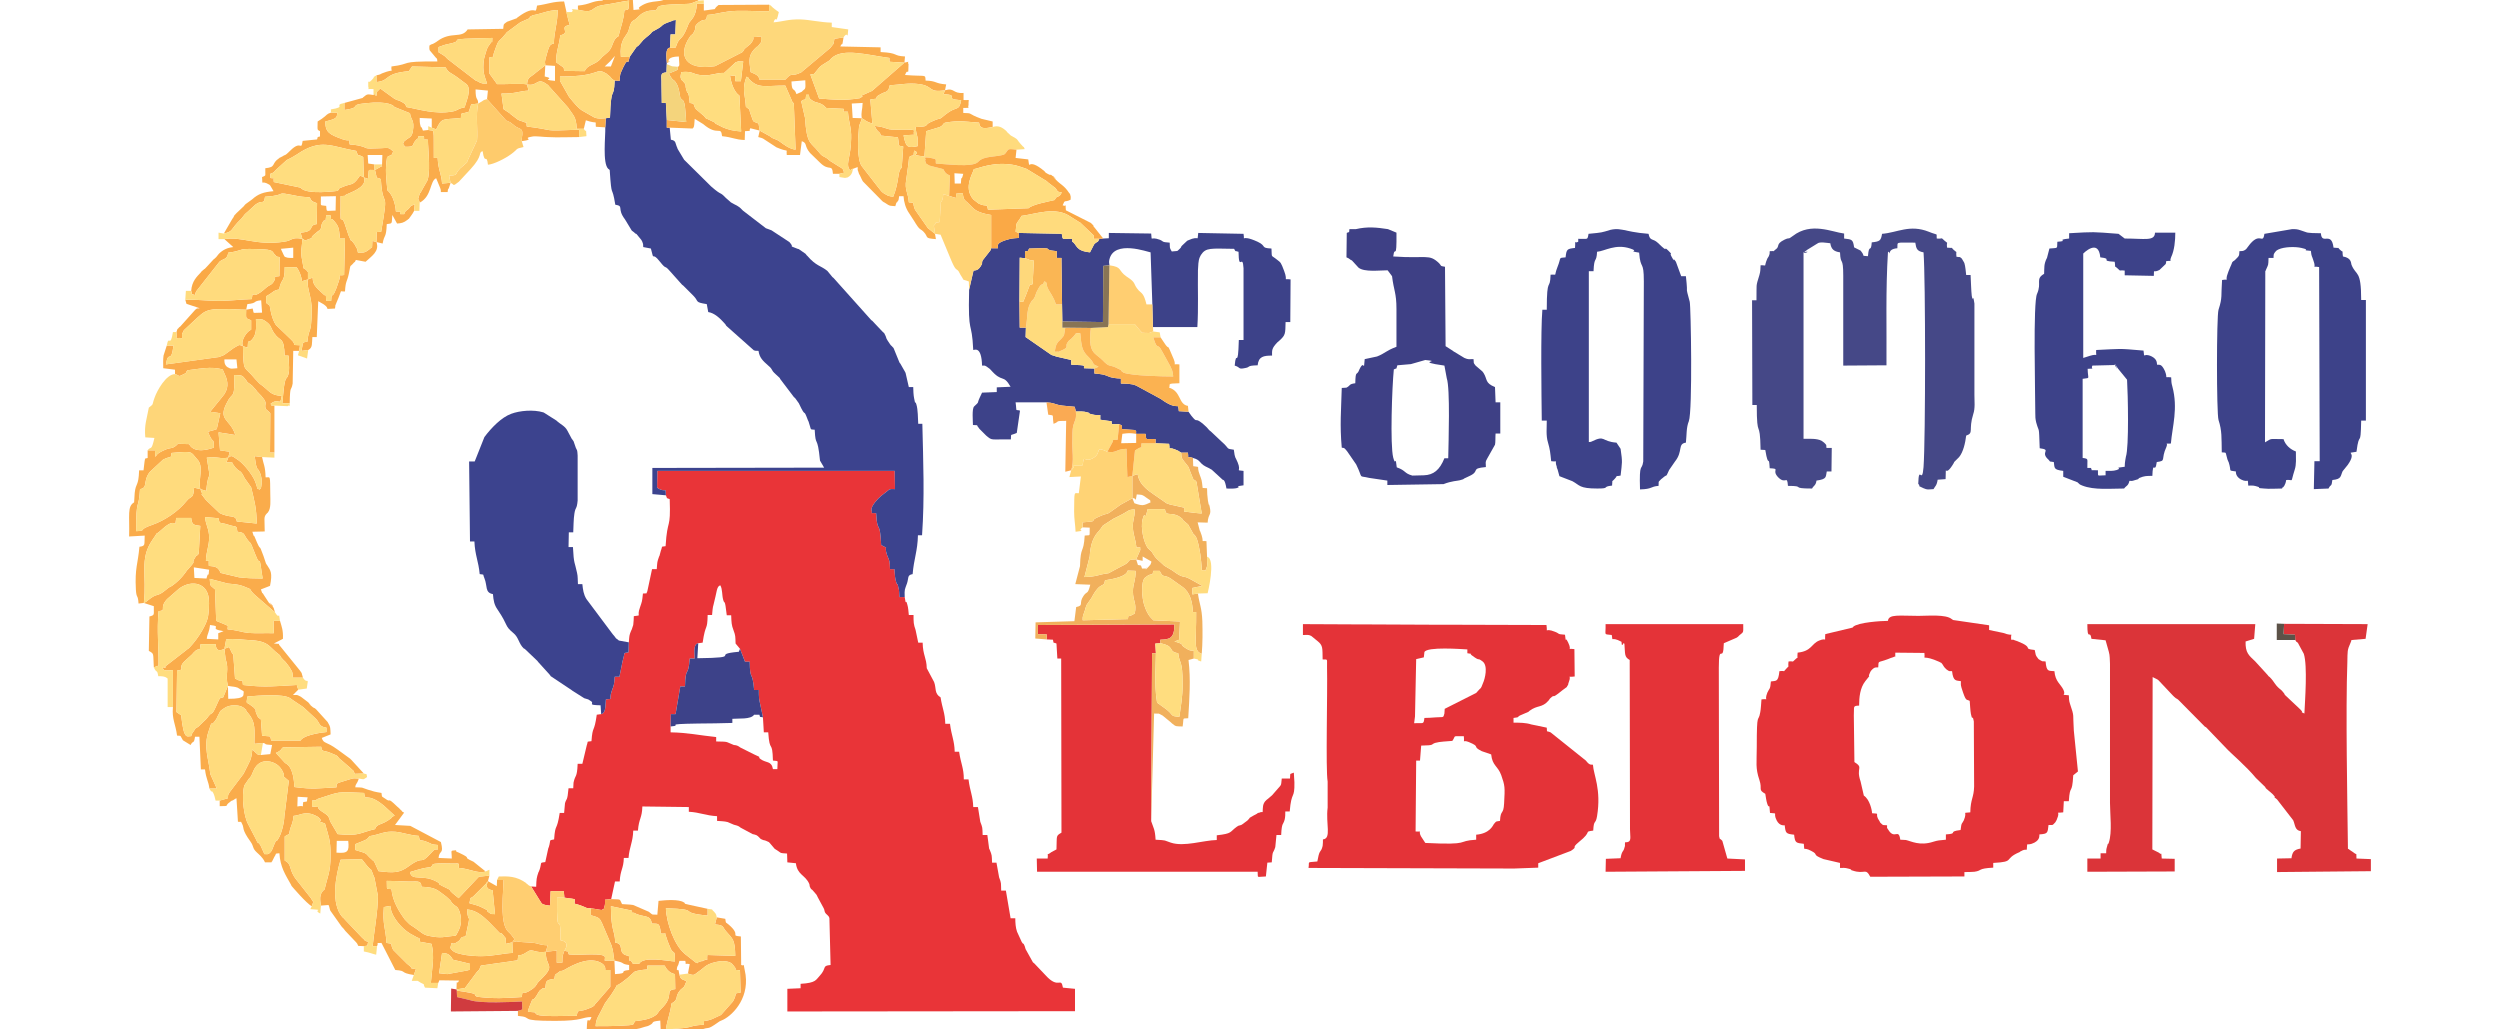 <?xml version="1.0" encoding="UTF-8"?>
<!DOCTYPE svg PUBLIC "-//W3C//DTD SVG 1.1//EN" "http://www.w3.org/Graphics/SVG/1.1/DTD/svg11.dtd">
<!-- Creator: CorelDRAW X7 -->
<svg xmlns="http://www.w3.org/2000/svg" xml:space="preserve" width="8.5in" height="3.5in" version="1.1" style="shape-rendering:geometricPrecision; text-rendering:geometricPrecision; image-rendering:optimizeQuality; fill-rule:evenodd; clip-rule:evenodd"
viewBox="0 0 8500 3500"
 xmlns:xlink="http://www.w3.org/1999/xlink">
 <defs>
  <style type="text/css">
   <![CDATA[
    .fil1 {fill:#3C438E}
    .fil4 {fill:#3D4289}
    .fil7 {fill:#3E4085}
    .fil5 {fill:#454887}
    .fil25 {fill:#5C5248}
    .fil24 {fill:#887455}
    .fil21 {fill:#D03B3F}
    .fil3 {fill:#DB3439}
    .fil2 {fill:#E43338}
    .fil0 {fill:#E93438}
    .fil8 {fill:#F1B05C}
    .fil20 {fill:#F4D47C}
    .fil23 {fill:#F9A443}
    .fil10 {fill:#F9A54B}
    .fil13 {fill:#FAA946}
    .fil22 {fill:#FAAA53}
    .fil6 {fill:#FAAC4B}
    .fil19 {fill:#FAB654}
    .fil18 {fill:#FBB251}
    .fil17 {fill:#FECB6C}
    .fil12 {fill:#FED679}
    .fil9 {fill:#FED87B}
    .fil16 {fill:#FFCE71}
    .fil14 {fill:#FFD375}
    .fil11 {fill:#FFDB7D}
    .fil15 {fill:#FFDD7F}
   ]]>
  </style>
 </defs>
 <g id="Layer_x0020_1">
  <g id="_305131224">
   <path class="fil0" d="M2280 2470l1 -42 16 0 16 -94 16 0c2,-74 11,-26 16,-95l17 0c0,-17 -6,-49 12,-52l15 -2c10,-69 16,-37 17,-94l15 0c1,-10 2,-27 5,-35 12,-45 10,-62 23,-66 8,14 5,32 10,50 5,17 5,-9 12,52l15 0c1,25 1,33 8,51 7,19 6,20 7,45l15 18 17 44 16 0c1,70 9,25 15,96l16 0c0,10 0,22 1,31l13 62 3 51 15 0c5,74 14,22 16,96 22,3 15,-4 15,29l-15 0c-5,-29 -23,-20 -42,-34 -15,-11 12,-1 -22,-16l-46 -23c-6,-3 -1,-2 -12,-7 -2,-1 -9,-2 -11,-2 -31,-12 -15,-11 -60,-12l0 -15c-59,-6 -95,-15 -155,-16l0 -20zm-16 -786c7,14 -2,7 13,13 4,109 -8,61 -14,160 -18,3 -9,-2 -16,15l-4 15c0,2 -1,3 -2,5 -7,20 -6,17 -8,43l-16 0 -16 75c-6,12 2,6 -15,8 -3,29 -3,26 -10,47 -13,35 9,25 -21,30 0,9 -1,21 -2,30l-5 15c0,1 -1,2 -2,4 -7,17 -6,17 -8,40l-1 34c-20,3 -11,-1 -19,25 0,1 -1,3 -1,4l-11 54 -16 0c-2,28 -2,26 -10,48 -12,34 8,25 -20,29 -2,17 1,47 -16,50l-15 2c-9,65 -14,34 -18,90 -19,3 -10,-2 -16,14l-15 63 -16 0c-2,50 -8,35 -14,64 -1,7 0,12 -1,19l-16 0c-4,46 -7,33 -12,51l-3 33 -15 0c-10,66 -15,32 -19,90 -20,4 -10,0 -18,26 -1,1 -1,3 -2,5l-10 46c-21,3 -11,0 -19,25 -1,2 -1,3 -2,5 0,1 -1,3 -2,4 -7,20 -7,24 -8,50l-17 -1 29 47c1,2 7,10 7,11 7,5 18,6 28,7l2 -49 45 0 2 22 35 5c2,26 -12,7 34,27 1,0 3,1 4,2 8,3 9,2 17,2l36 6c16,-10 2,12 10,-11 3,-9 2,-15 2,-24l21 -2 13 -60 16 0c2,-40 13,-43 14,-80l16 0c3,-38 15,-54 16,-93l16 0c3,-41 14,-42 15,-82l158 2 0 16c38,2 57,13 96,15l0 16c11,1 25,1 36,4l21 9c2,1 9,2 11,3 10,4 7,4 12,7l41 22c1,0 3,1 5,1 10,4 3,-1 13,6l9 9c2,1 3,2 4,2 7,4 9,2 15,5l9 4c1,1 2,2 3,3l17 20c2,1 6,4 8,5 17,11 7,9 34,11l1 30 29 3c5,40 31,39 45,69 3,6 0,7 4,14 7,13 0,-1 9,10l12 14c1,1 3,6 4,8l20 37c4,7 2,8 5,15 5,9 13,10 15,20l4 159c-31,3 -11,9 -38,38 -12,12 -11,23 -64,26l0 15 -45 2 0 77 978 -1 0 -76 -41 -4c-7,-39 -14,8 -59,-42l-39 -41c-1,-1 -3,-2 -4,-3l-25 -45c-1,-2 -2,-8 -3,-10 -12,-26 3,5 -10,-14l-16 -35c-5,-14 -6,-30 -6,-46l-16 0 -16 -94 -16 0c-1,-27 1,-24 -7,-45l-9 -50 -15 0c-1,-26 0,-24 -8,-44 -1,-2 -2,-3 -2,-4l-6 -46 -16 0c-1,-27 0,-24 -8,-45l-8 -50 -16 0c-1,-38 -11,-53 -16,-94l-16 0c0,-39 -10,-53 -16,-94l-15 0c-1,-39 -11,-54 -16,-95l-16 0c-1,-38 -10,-51 -16,-90 -22,-13 -14,-31 -22,-52l-25 -47c-1,-37 -13,-43 -14,-87l-15 0 -9 -43c-7,-20 -7,-26 -7,-51l-16 0c-1,-10 -2,-26 -5,-35 -6,-24 -4,9 -9,-26l-18 0c-1,-11 0,-21 -3,-31 -6,-26 -2,-4 -7,-17 -5,-13 -6,-31 -7,-47l-15 0c-1,-31 -1,-25 -10,-48 -13,-39 11,-16 -20,-34 -4,-78 -10,-47 -15,-82 -1,-6 -1,-19 -2,-26 -26,-3 -10,7 -16,-12 -1,-13 21,-37 33,-47l28 -22c8,-2 11,-1 19,-1l-1 -62 -807 0 -1 56c7,5 -4,1 13,8 11,3 6,1 16,2l1 17z"/>
   <path class="fil1" d="M2141 194c-10,40 -1,-9 -22,35 -11,25 -11,20 -12,46l-17 -1c-3,72 -12,6 -16,126l-14 2 -2 31c1,30 -10,122 10,141 1,0 4,3 5,4 7,106 7,43 19,118 31,5 4,12 33,50l23 38c1,1 3,2 4,3 1,1 3,2 4,3 1,1 2,2 3,3 1,1 3,2 4,2 1,1 3,2 3,3l14 17c1,2 2,3 3,5 5,13 3,8 4,20l26 5c13,51 0,5 31,45 24,30 13,8 33,31l42 47c1,1 3,2 4,3 1,1 2,2 3,3l31 31c21,21 3,22 46,29l5 27c21,3 40,21 56,39 9,10 -1,2 9,11l90 80c7,3 10,1 16,2 3,23 15,34 32,49 20,17 7,13 27,31l13 12c1,1 1,3 2,4l47 62c1,0 3,2 3,2l13 18c27,58 13,10 31,58 1,1 1,3 2,4 11,32 3,26 21,28 3,64 9,13 18,105l14 24 -584 1 0 89 46 4 -1 -17c-10,-1 -5,1 -16,-2 -17,-7 -6,-3 -13,-8l1 -56 807 0 1 62c-8,0 -11,-1 -19,1l-28 22c-12,10 -34,34 -33,47 6,19 -10,9 16,12 1,7 1,20 2,26 5,35 11,4 15,82 31,18 7,-5 20,34 9,23 9,17 10,48l15 0c1,16 2,34 7,47 5,13 1,-9 7,17 3,10 2,20 3,31l18 0c-1,-28 0,-24 8,-47 6,-18 0,-28 19,-31 4,-51 17,-79 18,-132l14 0c9,-128 4,-251 1,-379l-14 0c-1,-18 -1,-49 -6,-65 -6,-21 -2,10 -8,-22 -2,-9 -3,-28 -3,-38l-15 0 -11 -48c-1,-1 -1,-3 -2,-4l-16 -28c-1,-1 -2,-2 -3,-4l-20 -49c-1,-1 -2,-2 -3,-3 -1,-2 -5,-5 -6,-6 -1,-1 -2,-3 -3,-4l-8 -12c-7,-11 -3,-8 -8,-18 -7,-13 0,-3 -10,-13l-35 -37c-1,0 -2,-1 -3,-2l-128 -143c-2,-1 -6,-5 -7,-7l-14 -17c-22,-18 -38,-16 -68,-51 -2,-1 -5,-6 -6,-7l-23 -16c-1,0 -3,-1 -4,-1 -37,-15 -7,0 -28,-23l-61 -40c-9,-4 -15,-5 -19,-7l-78 -60c-1,-1 -2,-2 -3,-3 -14,-15 -20,-14 -38,-25l-17 -15c-23,-24 -11,-5 -50,-39l-89 -88c-1,-1 -2,-2 -3,-3l-21 -35c-1,-2 -2,-3 -2,-5 -8,-16 -3,-25 -22,-28l-4 -41 -10 0 0 -26 -3 -58 -14 0c0,-21 -1,-42 -1,-63 1,-31 -7,-39 17,-41l1 -28 0 -6c-1,-15 -6,-49 11,-50l2 -45 16 0 2 -49c-12,1 -7,1 -15,4 -41,14 -23,13 -49,27 -33,18 -2,1 -39,30 -1,1 -2,2 -3,3 -1,1 -3,2 -4,3l-17 20c-1,0 -2,1 -3,2 -1,1 -3,2 -4,3l-21 30c0,-1 -1,3 -2,4z"/>
   <path class="fil2" d="M6609 2266c1,1 2,3 3,4l6 6c12,9 10,5 19,6 4,36 14,31 30,34 0,11 -1,11 2,22 16,51 16,38 28,45 1,12 2,33 4,44 7,32 4,-5 10,26l1 221c-1,39 -12,41 -13,88 -31,4 -8,-6 -22,27 -6,13 -8,5 -11,33 -48,6 -4,12 -50,15l0 18c-22,2 -27,2 -43,7 -46,15 -75,-2 -93,-6 -7,-1 -12,0 -19,-1 -6,-41 -19,2 -41,-34 -7,-11 -3,-2 -4,-15 -15,-2 -11,3 -23,-9 -1,-1 -2,-3 -2,-4 -21,-29 6,-26 -26,-28 0,-10 -8,-47 -28,-60l-11 -48c-17,-49 12,-45 -21,-66l-2 -158c2,-31 -5,-33 18,-34 0,-28 3,-60 21,-83 25,-31 5,-6 16,-29 0,-1 3,-6 4,-7 12,-14 17,-10 24,-11 2,-25 -4,-14 33,-28l10 -4c2,-1 8,-2 9,-3 9,-6 5,8 6,-15l99 1c3,28 -11,7 33,23l17 7c12,7 4,0 11,8 1,1 4,6 5,8zm456 357l-14 -139c-4,-60 3,-44 -13,-91 -4,-12 -3,-16 -4,-29 -33,-4 -8,4 -18,-18 -10,-21 -28,-28 -31,-64 -19,-2 -27,4 -30,-33 -14,-2 -5,2 -16,-3 -3,-2 -5,-3 -8,-5 -1,-1 -2,-3 -3,-4 -8,-10 -6,-10 -10,-27 -45,-5 2,-6 -59,-30l-9 -3c-11,-4 3,-1 -12,-2 -3,-30 13,-8 -27,-23l-48 -10 0 -16 -123 -18c-1,-1 -3,-3 -4,-3 -20,-17 -82,-11 -113,-11 -64,0 -102,-7 -104,17 -23,0 -101,5 -118,20 0,1 -2,3 -3,3l-92 22c-3,32 7,10 -21,22 -27,11 -25,36 -73,41 -3,28 5,10 -8,23 -14,12 -1,5 -23,7 -3,26 5,10 -8,25 -14,14 2,5 -23,8 -4,38 -11,32 -29,35 -2,29 -5,22 -12,38 -13,33 10,19 -20,23 -1,12 -2,33 -4,43 -7,41 -12,-10 -12,120 0,53 -5,70 9,111 11,33 -6,32 20,47 2,11 3,23 7,35 7,20 6,-11 9,30 31,3 8,-3 23,26 10,19 25,16 27,16 3,27 4,29 32,32 3,28 6,28 33,31 3,30 -4,8 25,24 28,14 -1,11 42,28l56 13 0 17c10,0 17,-1 27,2 27,6 -4,1 16,7 42,14 43,-11 60,21l320 -1 0 -15c11,0 24,0 34,-1 28,-4 9,-11 64,-14l0 -16c77,-4 33,-13 90,-37 1,-1 2,-2 4,-3 1,0 3,-1 4,-2 12,-4 2,-2 16,-3 3,-32 -4,-9 26,-24 20,-11 16,-23 17,-28 28,-2 28,-4 31,-32 15,-1 11,4 23,-9l4 -7c1,-1 1,-3 2,-5 13,-29 -11,-18 21,-22l2 -38 17 0c4,-62 11,-17 15,-88l16 -13z"/>
   <path class="fil2" d="M5100 2791c-17,3 -11,0 -21,11 -3,4 -13,32 -60,36l0 17c-71,4 -12,19 -173,11l-15 -23c-11,-22 9,-14 -18,-16l2 -241 13 0 4 -51c47,-1 31,-3 47,-9 17,-5 40,-5 59,-7 14,-20 -3,-15 39,-16 3,30 -7,10 17,20 43,18 8,13 44,31l32 11c4,39 22,38 34,70 13,37 13,41 10,96 -2,42 -12,19 -14,60zm-189 -365c-4,16 -3,11 -29,13 -13,1 -27,2 -39,2 -3,24 -3,16 -35,18l3 -23 4 -195 26 -6 2 -18c9,-19 126,-10 146,-9l0 13c28,5 3,-2 15,7 32,24 16,5 37,21 19,15 8,59 1,74 -10,25 -2,8 -23,33l-107 54 -1 16zm-397 231l0 89c-7,55 14,105 -16,108 0,5 0,17 -1,22 -6,25 -10,10 -16,43l-2 10c-38,4 -26,-2 -30,22l699 2 82 -3 0 -15 111 -42c27,-18 -2,-6 27,-30 49,-39 14,-34 49,-39 2,-40 8,-19 13,-49 15,-92 -12,-140 -14,-175 -7,-1 -11,3 -24,-14l-120 -96c-16,-7 -11,3 -13,-16l-53 -11c-18,-6 -40,-6 -60,-6l0 -16c26,-3 7,-3 28,-11l23 -10c1,-1 2,-2 3,-3 28,-21 42,-9 65,-35l5 -7c23,-21 -3,9 42,-28l15 -11c0,-1 2,-3 2,-4 5,-6 1,-3 5,-13 11,-27 -11,-15 20,-19l-1 -93c-30,-4 -6,9 -21,-22 -14,-30 -5,15 -11,-27 -29,-2 -16,-3 -34,-10 -39,-16 -24,11 -29,-23l-342 -1 -44 0 -213 -1 -23 0 -206 -1 0 37c12,0 19,-2 28,3l21 17c20,16 17,24 18,63 20,0 14,-2 15,27 2,86 -5,346 2,388z"/>
   <path class="fil3" d="M8061 2921l-49 -2c-2,-24 5,-8 -12,-22l-12 -8c-1,-2 -3,-2 -5,-3 -2,-163 -8,-471 -2,-635 1,-38 -1,-39 11,-66 0,-1 1,-2 2,-5 0,-2 1,-3 1,-4l48 -4 7 -50 -284 -1 -2 35 39 2 1 18c6,11 3,3 9,10l20 37c13,41 4,158 2,203 -21,-10 2,2 -14,-14l-52 -49c-1,-1 -2,-3 -2,-4 -1,-1 -2,-3 -3,-4 -7,-9 -4,-5 -13,-13 -18,-15 -17,-23 -34,-40 -1,-1 -3,-2 -4,-3 -1,-1 -2,-3 -3,-4l-42 -46c-22,-21 -34,-29 -33,-68l29 -9 4 -50 -571 0c0,61 9,16 14,50l48 5 11 39c4,13 3,27 4,41l0 473c0,39 8,99 -4,135 -4,12 -1,-7 -7,17 -2,6 -2,13 -2,19l-19 0 0 18 -45 0 0 45 297 -1 0 -43 -44 -1c-4,-31 4,-7 -10,-20l-22 -11 1 -586 16 8c1,1 3,2 4,3l49 52c2,2 6,6 10,9 2,1 6,3 8,5l91 92c1,0 3,1 4,2l74 77c5,6 64,57 95,95l32 31c0,1 1,3 2,4 1,1 5,5 7,6 1,1 2,2 3,3 1,1 3,2 4,3l10 9c19,21 -10,-2 14,17l55 71c7,16 5,34 26,37l-1 59c-22,4 -28,11 -31,33l-49 1 0 46 319 -3 0 -41z"/>
   <path class="fil4" d="M3370 844c-1,1 -1,2 -1,4 -1,2 -1,3 -2,4l-25 32c-7,13 2,7 -8,22 -10,15 -18,13 -24,14l-15 65c-4,164 9,97 14,205 5,0 28,-14 30,53 11,1 6,-2 15,3l11 8c1,1 2,2 3,3 41,47 42,13 68,58l-47 2 0 16 -50 2 -8 17c-11,24 1,11 -19,30 -8,8 -4,50 -4,63 25,2 9,-2 17,6 1,1 4,6 5,7l23 23c22,18 12,12 84,13 2,-22 -5,-11 20,-22l11 -76c-18,-5 -10,7 -15,-28l105 0c22,1 29,6 42,9 13,3 38,4 54,6l4 16c13,0 26,-1 39,3 21,6 -10,1 17,7 11,3 15,2 27,2l0 16c56,9 33,0 40,15l24 0c13,7 8,0 10,17l43 3c9,7 3,-1 5,13l32 0c3,25 -2,16 34,18l0 14 46 2c5,30 -9,7 20,19 19,8 2,0 21,11l23 0c4,30 -8,8 17,18 27,7 20,17 43,29 13,7 6,2 21,11l37 34c2,2 7,-4 13,30 11,0 22,1 33,-1 25,-7 -15,-5 25,-10l0 -49c-30,-4 -6,4 -20,-29 -8,-20 -9,-11 -13,-43 -29,-4 -12,-2 -42,-28l-36 -34c-1,-1 -3,-2 -4,-3 -1,-1 -2,-2 -3,-3l-6 -7c-1,-1 -2,-2 -3,-3l-12 -11c-30,-24 -15,2 -38,-26l-10 -14 -33 -2c-4,-37 2,5 -62,-42l-83 -45c-17,-7 -30,-6 -52,-7l0 -17c-5,0 -19,-1 -23,-2 -28,-4 -19,-12 -67,-15l0 -17 -35 -1c-4,-9 14,-10 -44,-12l0 -16 -52 -12c-2,-1 -4,-2 -5,-2 -2,-1 -8,-2 -10,-3l-88 -61 1 -32 -21 0 -1 -88 1 -150 18 2 0 -23c16,-4 7,2 14,-10 106,-4 32,3 94,9l0 23 16 0 2 158 1 58 138 2 1 -191 21 -2c-1,-7 -2,-13 0,-20 16,-68 131,-25 140,-24l6 177 2 77 151 0c4,-65 1,-128 2,-193 1,-16 1,-32 6,-44l4 -8c17,-26 33,-22 113,-21 7,12 0,5 15,10 1,71 14,3 17,56l0 244 -16 0c-3,105 -9,28 -14,87 21,6 10,14 37,8 17,-3 2,-8 41,-9 3,-30 20,-33 49,-33 0,-18 -2,-24 18,-45l7 -6c21,-19 20,-23 21,-63l16 0 1 -145c-29,-4 -7,10 -22,-29 -11,-29 -11,-28 -24,-38 -22,-18 -17,-4 -19,-38 -39,-2 -15,-8 -47,-23 -63,-29 -42,6 -48,-27l-154 -3c-5,34 7,6 -34,25 -1,0 -2,1 -4,2l-17 16c-6,6 0,3 -7,10 -13,12 -4,7 -28,10 -8,-14 -6,-9 -7,-30 -30,-2 -19,-4 -34,-10 -35,-13 -25,10 -29,-21l-144 -2 0 18 -19 1 -13 1c-7,16 -6,6 -18,19l-14 27c-51,-5 -43,-26 -61,-37l0 -9c-35,-1 -31,7 -35,-17l-146 -3 0 17c-6,0 -24,2 -29,3 -53,14 -41,22 -42,32l-23 0z"/>
   <path class="fil5" d="M6017 854c-1,14 1,5 -3,17l-5 8c-14,32 2,22 -23,23 -1,15 0,19 -4,33 -13,42 -9,28 -10,86l-15 0 1 356 15 0c0,124 11,40 13,152l16 1c11,67 12,11 15,62 39,2 4,5 29,31 26,26 30,-10 33,29 63,0 5,9 82,9 5,-10 13,-10 15,-27 36,-5 31,-12 35,-31l16 0 1 -80 -18 0c-2,-12 3,-7 -8,-18l-8 -6c-16,-9 -43,-7 -62,-7l0 -634c39,-9 -22,15 13,-9l34 -21c8,-7 32,-2 44,-1 3,20 12,28 33,31 2,48 11,10 11,80l0 305 147 -1c1,-128 -3,-256 5,-384 1,0 2,-3 3,-2 9,18 -10,-9 29,-12 2,-23 -10,-19 61,-19 3,21 6,29 28,33 7,87 7,637 0,730 -5,64 -16,-12 -18,57 12,12 -10,2 18,15 14,6 15,4 34,3 5,-10 11,-11 14,-32l27 -2c3,-64 -7,5 28,-55 0,-1 1,-3 2,-4 1,-1 2,-2 3,-3l13 -13c14,-17 21,-48 24,-73 27,-9 7,-19 24,-73 7,-20 4,-44 4,-66l0 -310c-6,-40 -4,1 -9,-26 -2,-16 -3,-54 -4,-71l-15 0c-1,-10 -3,-31 -6,-40 0,-2 -9,-15 -9,-16 -11,-8 1,-3 -18,-6 -3,-25 5,-10 -9,-23 -13,-12 3,-5 -23,-8 -3,-25 7,-10 -9,-24 -14,-13 -3,-5 -26,-7 -2,-21 7,-9 -27,-23 -65,-26 -107,3 -159,7 -4,24 -8,26 -35,29 -3,39 -9,1 -13,47 -25,-2 -9,1 -22,-15 -1,-1 -2,-3 -3,-4l-22 -11c-4,-27 -7,-27 -34,-30l0 -17c-41,-5 -112,-40 -174,8 -20,15 -8,3 -29,13 -32,16 -13,22 -31,34 -12,9 3,3 -19,5z"/>
   <path class="fil2" d="M3559 2174l21 1c4,16 -2,7 12,13l3 51 13 0 1 592c-20,12 -15,9 -17,57l-13 7c-1,0 -2,2 -4,2 -20,16 -10,-4 -13,22l-37 0 1 45 750 0c2,23 -6,17 28,16l5 -47 15 -1c3,-46 4,-26 12,-52l4 -41 16 0c2,-45 7,-33 12,-53 2,-9 2,-17 2,-27l15 0c6,-73 17,-39 16,-99l-2 -33c-16,7 -11,-1 -13,20l-18 0 -10 0c-4,31 4,13 -33,57l-14 12c-1,1 -3,2 -4,3l-6 6c-8,11 -7,19 -8,36 -9,1 -2,-2 -11,2 -1,0 -4,1 -5,1 -1,1 -3,2 -4,3 -1,0 -20,11 -20,11 -15,10 5,-4 -12,12l-19 14c-11,5 -7,0 -17,7 -25,18 -14,23 -68,29l0 16c-46,1 -111,24 -156,9 -25,-8 -12,-8 -52,-10 -2,-36 -7,-39 -15,-63l3 -571 13 0 -2 -33 17 -1 0 -12c32,-1 48,-4 48,-52l-464 2 0 31 30 1 0 17z"/>
   <path class="fil6" d="M1521 3312l-28 -3 10 -69c18,1 26,4 37,23l58 14 0 21c-2,0 -5,-1 -6,1l-71 13zm221 -108l1 36c-31,1 -65,11 -108,11 -20,0 -45,-2 -63,-6 -25,-5 -33,-10 -41,-22 9,-36 -3,1 29,-24 10,-8 2,-13 23,-15 21,-97 8,-34 5,-92 34,3 57,26 76,44l31 32c14,15 2,-6 18,14 11,15 5,-1 7,27l22 -5zm-83 -208c-9,21 -2,28 16,31l8 81c-11,-1 -10,3 -23,-7 -14,-10 14,2 -18,-14 -15,-8 -28,-11 -46,-16 5,-27 2,-13 14,-24l42 -42c6,-6 -2,0 7,-9zm-344 -1c23,0 45,1 67,2 34,2 50,-7 51,18 51,2 53,11 85,34l13 12c1,2 4,6 5,8l6 6c10,9 13,5 20,23 15,45 -5,69 -12,83 -39,4 -50,10 -92,1 -22,-4 -27,-15 -62,-37 -1,-1 -3,-2 -4,-3l-15 -15c-20,-27 -43,-64 -46,-104 -21,-1 -14,2 -16,-28zm174 -107c-10,1 -10,-3 -24,13 -40,44 -20,4 -75,44 -32,24 -53,23 -103,17l-15 -33c-1,-1 -3,-2 -4,-3 -1,-1 -2,-2 -3,-3 -28,-24 -7,-18 -57,-33l0 -20c33,-14 39,-13 48,-27 38,-6 49,-18 88,-15 24,2 49,12 80,14 5,25 -2,8 29,21 16,6 10,8 36,10l0 15zm-344 -29l39 0c4,37 -2,43 -40,40l1 -40zm-260 14c-19,-24 1,13 -16,-22l-25 -48c-15,-26 -24,-97 -13,-133l15 -22c1,-1 3,-2 3,-3 8,-10 5,-8 13,-25 22,-51 78,-31 93,-7 1,1 2,3 3,4 21,38 -12,7 24,38l-15 120c-1,24 -10,61 -21,77 -10,17 1,-6 -11,13l-11 27c-12,17 -16,11 -25,12l-14 -31zm457 -100c-11,5 -7,4 -11,8 -32,26 -50,18 -56,38 -52,12 -53,25 -127,17l-20 -34c-13,-20 -3,-23 -26,-38 -47,-29 11,-16 -41,-22l0 -20c30,-3 5,-1 20,-6 76,-24 60,-25 157,-20 4,33 7,-6 67,43l37 34zm-330 -64l34 2c-5,17 4,13 -15,16 -5,25 9,9 -20,15l1 -33zm-90 -191c-4,-20 0,-12 -31,-17l-4 -55c-9,-7 -9,-4 -15,-19 -9,-21 6,-5 -10,-22l-12 -9c-13,-10 -13,0 -9,-28 41,-3 121,-10 146,6 2,1 6,5 8,6l33 22c1,1 3,2 4,3l39 36c19,17 10,29 39,33l0 15c-15,1 -69,9 -84,24 -1,0 -3,3 -4,5l-100 0zm-147 -186c16,3 22,2 33,6l16 10c1,-1 3,2 5,4 -4,10 11,24 -53,24l-1 -44zm-12 -126l4 34c13,38 -2,53 8,92l-16 39c-15,3 -10,0 -26,34 -16,34 -9,8 -30,38l-29 28c-17,12 -2,-4 -16,16 -6,9 -4,4 -8,16 -13,-1 -25,17 -34,-71l-16 -11 2 -141c33,-4 -3,-7 29,-35l23 -21c1,-1 2,-3 3,-4 26,-28 20,7 25,-30l51 0c2,20 9,26 30,16zm-60 -34c2,-19 8,-19 11,-47 47,5 -10,12 46,21l-18 7 0 21 -39 -2zm-44 -243l52 8c-3,36 -1,-2 -9,30l-41 -2 -2 -36zm-170 121c11,-93 -16,-149 29,-214 33,-47 -7,0 36,-39l7 -6c43,-34 32,15 38,-30l51 0c3,23 7,24 31,27l-5 90c-2,13 -6,7 -11,15 -20,31 10,3 -27,44 -1,1 -2,2 -3,3 0,1 -19,30 -49,51 -9,6 -8,4 -13,7l-7 6c-36,30 -27,8 -63,37 -5,3 -1,3 -14,9zm221 -126c-2,-29 5,-13 -10,-18 2,-35 11,-50 11,-78 0,-31 -11,-40 -14,-70l46 4c4,23 4,12 33,22 29,10 28,-1 31,24 26,3 20,7 33,25 18,25 5,-6 28,52 21,55 10,-20 25,82 -26,0 -55,-1 -80,-4l-63 -15c-8,-20 -17,-22 -40,-24zm-29 -261l-21 -5c-3,42 -9,24 -27,47 -27,34 -74,65 -114,79 -56,19 -16,20 -56,22 -1,-116 9,-70 13,-143 28,-4 9,-27 33,-58 1,-1 2,-2 3,-3l42 -39c28,-15 27,-1 29,-23 77,-7 64,-4 87,21 25,25 3,67 11,102zm95 -107l-6 16c33,1 14,-1 22,6l8 11c1,1 5,5 6,6 11,11 11,1 26,31l22 31c11,47 18,68 19,123l-68 -7c-3,-25 -23,-10 -59,-29l-46 -44c-31,-41 -2,-1 -19,-37l20 6c8,-84 18,-14 2,-113 43,-4 42,5 73,0zm28 -334l3 30c-19,1 -21,4 -34,-4 -12,-8 -10,-24 -10,-26l41 0zm-209 50c19,5 7,12 34,-2 7,-4 2,-4 8,-11 42,-5 80,-14 120,-3l7 16c13,26 14,52 -8,77l-39 48c-1,1 -2,3 -3,3l35 5 -12 54c-2,1 -4,1 -6,2l-24 7c18,47 20,14 20,54 -2,0 -64,26 -84,-12l-38 -1c-17,18 -22,12 -41,19 -37,16 -29,20 -36,25l-1 -22 -25 0 0 26c-10,5 -8,-11 -14,42l-15 0c-2,57 -11,40 -15,77 -1,10 -1,21 -2,32 -24,14 -15,43 -17,116l53 -3c-2,31 4,35 -18,38 -5,59 -16,71 -12,146 2,32 7,14 9,47l18 -2 34 11c-1,29 5,30 -15,35l-2 117c19,11 14,6 17,56l16 -6c1,-65 -6,-115 0,-185 30,-3 0,-9 29,-41l40 -35c1,-1 3,-2 4,-3 41,-28 93,-17 98,37 2,15 0,52 -4,66 -4,19 -29,66 -62,100 -7,7 -1,0 -10,8l-71 55c-19,15 20,-5 -10,5 3,5 -2,13 35,8l0 126c-4,41 9,58 14,97 17,2 8,-3 20,16l26 16c9,-18 11,-1 15,-28l15 0 5 111 14 0c4,34 12,40 15,65l25 0 -22 -49c-5,-50 -24,-92 -6,-145 16,-48 4,-14 19,-32l8 -11c1,-2 1,-3 2,-5 13,-23 6,-19 24,-31 20,-14 52,-12 66,-2 22,18 -2,0 15,18 28,33 22,59 22,105l29 -3c16,3 -3,5 31,7l-6 31 -32 3c-17,-2 -9,-2 -18,-8l-11 -11c-4,39 -6,34 -30,83l-46 61c-9,12 -6,14 -7,22l-28 8 0 19c39,-1 12,1 36,-15 1,-2 7,-5 9,-5 12,-7 1,-2 12,-7l5 80c15,2 8,-4 14,7 8,14 -3,17 29,61 12,17 5,21 21,36 7,7 20,16 28,34l22 0c1,-1 1,-4 2,-3l8 -16c9,-13 -1,-10 17,-12 3,48 20,72 40,108 0,1 1,3 2,4 0,0 51,60 68,68 8,-25 7,-6 -2,-26l-48 -61c-31,-37 -15,-55 -42,-68l0 -82c23,-15 10,3 20,-30 4,-11 9,-21 10,-40 23,-2 34,-14 63,-6 4,2 19,7 24,13 19,18 -20,5 20,19 11,41 19,53 19,107 0,60 -11,74 -20,116 0,2 -2,2 -3,3 -16,15 -13,32 -10,53l26 -2c4,8 3,12 6,19l39 55c8,8 5,5 12,14l37 39c4,5 3,3 7,12l19 1c19,-4 9,3 15,-15 -18,-5 -6,-2 -20,-13 -1,-1 -2,-2 -3,-3l-55 -58c-1,-1 -3,-3 -3,-4l-7 -6c-40,-46 -23,-139 -6,-195l72 -2 19 24c18,21 8,-2 22,35 1,1 1,2 2,4l12 62c0,52 -13,122 -18,171l15 0c7,-16 -8,-9 15,-11l47 92c42,3 12,9 63,17l7 -20c-33,-7 2,6 -30,-18l-47 -47c-13,-22 4,-21 -23,-24 -3,-53 -14,-61 -9,-122l22 -4c1,5 3,18 5,22 12,30 43,64 73,78l9 5c15,9 11,-2 14,17l39 7c12,42 1,90 -2,133l25 0 4 -9 67 1c-10,20 -7,-15 -9,30l29 -5 41 -55c14,-14 4,-2 13,-21l125 -18c5,-34 -6,-2 35,-30 15,-11 25,7 61,1l6 -22c-32,-1 -27,-7 -56,-9 -11,-1 -21,-1 -32,-2 -29,-2 -5,-5 -32,1 7,-14 12,-5 -4,-26 -8,-11 -23,-12 -28,-62 -4,-45 1,-80 2,-124l-22 0 -1 21 -30 -17 5 -19 -36 4 -69 73c-1,-2 -7,-6 -8,-7 -42,-33 1,-11 -48,-35 -25,-13 3,-1 -16,-13 -49,-29 -88,-1 -93,-34 22,-6 37,-13 70,-17 15,-8 -15,-14 70,-12 30,1 26,-5 26,15 36,2 66,21 91,12l-41 -33c-46,-21 3,-6 -50,-31 -21,-9 -1,5 -10,-8 -21,2 -14,-2 -14,28l-45 -2c3,-29 19,-10 8,-54l-104 -55 -52 -3 31 -42c-12,-6 -3,-2 -10,-8 -2,-1 -5,-5 -7,-7l-7 -6c-38,-37 -17,-9 -41,-27 -14,-10 -9,-2 -12,-19 -20,-3 -31,-6 -46,-11l-20 -7c-6,-1 -17,-1 -23,-1 1,-14 5,-8 12,-30 -17,0 -13,-3 -32,3 -51,16 -42,11 -44,27 -68,3 -72,8 -143,-1 -4,-72 -25,-77 -32,-82l-31 -34c23,-10 17,-16 25,-19l129 -2c3,20 6,10 32,21 33,13 19,10 33,22 2,1 3,2 4,3l30 26c11,12 9,3 15,20l31 -1 -43 -47c-1,-1 -3,-2 -3,-3l-44 -32c-40,-29 -46,-18 -53,-39l30 -12c-1,-20 1,-24 -10,-42l-39 -43c-9,-9 -4,0 -18,-13 -22,-20 16,17 -9,-11l-25 -19c-18,-9 -9,-5 -27,-6l18 -18 -5 -16c-72,4 -108,9 -183,0 -4,-29 4,-3 -27,-22l-6 -82c-1,-1 -2,-1 -3,-2l-11 -23 -16 6 6 -32c29,-4 60,2 89,3 28,2 47,8 62,23l17 16c28,21 4,7 34,35l13 17c10,19 10,10 12,36l34 0c-7,-22 -1,-11 -11,-25l-68 -84c-10,-9 14,-4 -20,-7l31 -16c1,-30 -4,-40 -10,-61l-22 0 1 42c-28,-1 -59,1 -86,-1 -22,-2 -40,-10 -71,-12 -2,-16 14,-7 -39,-29l-4 -107c-17,-16 -16,-7 -18,-36l61 16c20,2 38,3 53,9 43,17 7,3 49,38l59 51c-7,-21 -1,-10 -11,-24 -24,-32 28,29 -10,-9l-17 -26c-10,-18 0,9 -10,-19l31 -12c9,-44 2,-52 -9,-69 0,-1 -2,-2 -2,-3 -1,-1 -2,-3 -3,-5 0,-1 -8,-24 -8,-24 -20,-56 -4,-1 -30,-65 -5,-13 0,9 -8,-18l42 -1c0,-44 -5,-49 8,-62 1,-1 3,-2 3,-3 11,-13 8,-42 8,-59 -1,-72 1,-59 -16,-60 -1,-39 -7,-43 -12,-69l-25 -3c2,13 3,29 8,41 0,0 22,20 14,64 0,2 -2,6 -2,5 -1,-1 -2,3 -3,4 -15,-9 -2,7 -16,-29 -10,-24 -37,-57 -56,-71 -29,-21 -24,-14 -35,-9l5 -20 -33 -5 -5 -61 57 9c-17,-57 -65,-48 -24,-118 1,-2 2,-4 3,-5 12,-19 20,-4 17,-81 31,1 27,2 38,14 8,9 0,2 8,11l11 8c1,1 3,2 4,3l9 10c1,1 2,2 3,3l5 7c48,47 19,39 31,61 10,9 5,3 14,13l-1 134 15 0 0 -160c-16,-2 -4,7 -13,-6 31,-24 31,13 38,-27 -41,-2 -40,-17 -76,-42l-15 -16c-39,-48 -39,-17 -41,-111 -14,-4 -7,-8 -31,6l-33 24c-1,1 -18,7 -18,7l-180 25c9,-52 17,2 26,-64l-23 0 -11 34c-2,14 -1,29 -1,43l40 5 0 15z"/>
   <path class="fil1" d="M2044 2428c17,-3 14,-33 16,-50 28,-4 8,5 20,-29 8,-22 8,-20 10,-48l16 0 11 -54c0,-1 1,-3 1,-4 8,-26 -1,-22 19,-25l1 -34 -33 -6c-1,0 -2,-1 -3,-2 -11,-8 -5,-3 -13,-13l-6 -7c-1,-1 -2,-3 -3,-4l-86 -115c-10,-16 -12,-32 -14,-51l-15 0c-1,-13 0,-26 -3,-38 -8,-39 -11,-28 -14,-88l-15 0 1 -50 15 0c1,-19 1,-46 4,-64 4,-25 8,-12 11,-44l0 -153c-1,-7 0,-10 -2,-18l-4 -8c0,-1 -8,-22 -8,-23 -1,-1 -2,-3 -3,-4 -1,-2 -2,-3 -3,-4l-15 -28c-8,-16 -25,-22 -37,-34l-41 -26c-2,-1 -3,-2 -4,-2 -33,-10 -80,-6 -109,5 -33,12 -67,47 -91,79l-33 83 -19 0 3 272 15 0c2,47 14,67 18,111 18,3 9,-2 16,14 11,27 1,49 29,54 2,22 4,36 16,53 38,56 22,53 53,79 19,15 18,36 36,53 1,0 3,1 4,2l42 40c1,1 2,3 3,4l39 43c7,8 -3,1 14,12l60 40c1,1 3,2 4,3l38 24c2,1 3,2 5,2 2,1 8,2 10,3l11 7c9,8 -15,12 31,13l2 30z"/>
   <path class="fil2" d="M5914 2160c15,-13 13,-6 13,-38l-468 0c1,41 -8,33 21,37 5,28 -6,2 33,23 1,0 -1,21 7,5 0,-2 2,1 3,2 3,36 -1,44 18,55l1 575c0,30 8,45 -17,45 -1,19 2,6 -3,22 -3,10 -8,7 -12,32l-50 2 -1 44 474 -3 0 -39 -60 -3 -17 -60c-12,-13 -7,0 -11,-16l-1 -573c0,-90 15,-9 17,-83l44 -19c1,-1 2,-2 3,-2l6 -6z"/>
   <path class="fil4" d="M5401 795c-4,23 -2,16 -35,17l0 10c-17,9 -8,-15 -11,21 -27,3 -29,4 -32,32 -26,3 -13,-3 -28,34 -13,33 2,23 -23,25 -2,59 -13,0 -13,119l-15 0c-6,69 -3,291 -2,377l17 0c0,24 -3,52 4,74 7,24 8,35 11,64 29,4 9,-8 19,19 0,2 0,3 1,5 1,2 1,3 2,5l6 22 44 17c26,14 23,25 85,25 46,0 13,-6 50,-10 3,-25 -4,-8 9,-23 15,-16 -4,-6 20,-11 5,-46 7,-43 0,-91l-14 -21c-53,-4 -37,-27 -84,-4 -4,2 -1,1 -10,2l0 -581 16 0c2,-53 10,-26 12,-66 26,-2 62,-28 113,-11 34,11 -14,7 30,14 5,62 16,23 16,98l-2 612c-5,35 -14,-2 -11,95 43,-1 35,-10 63,-12 2,-19 -4,-9 9,-23 1,-1 3,-2 4,-3 20,-18 9,2 23,-28l20 -29c28,-35 8,-60 37,-64 3,-27 1,-51 10,-73 13,-35 7,-392 3,-406 -17,-66 -4,-6 -13,-87l-16 0 -18 -49c-15,-22 0,10 -14,-16 -11,-20 7,-3 -11,-21 -23,-23 7,15 -36,-27 -18,-17 -27,-5 -32,-31 -92,-7 -94,-27 -148,-8 -15,5 -39,6 -56,8z"/>
   <path class="fil4" d="M7699 795c-6,40 -15,-13 -56,44 -1,1 -2,3 -3,4 -1,1 -2,2 -2,3 -11,10 -17,7 -24,8 -1,17 0,15 -15,30 -1,1 -5,4 -7,5 -6,8 0,-2 -6,12 -1,1 -4,10 -6,14 -5,13 1,-4 -5,13 -13,33 9,19 -20,24 -4,55 2,58 -12,101 -7,21 -7,354 0,375 12,37 10,60 11,110 18,2 11,-4 19,23 1,2 1,4 2,5 0,2 1,3 2,4 12,36 -4,28 25,33 0,3 -1,17 17,27 27,14 23,-9 25,21 17,0 17,-1 33,4 12,4 -9,4 21,6 17,2 43,0 61,0 0,-1 2,-5 2,-4 1,2 10,-8 12,-25 27,-3 13,15 29,-35 6,-18 4,-39 4,-62 -19,-7 -36,-22 -42,-42 -52,0 -37,-4 -63,11l1 -582c1,-1 2,-3 2,-4 9,-21 8,-13 9,-41l17 0c1,-8 -3,-12 10,-25 1,-1 7,-4 7,-4 19,-9 57,-10 78,-5 36,8 -7,7 32,10 2,21 4,17 8,31 13,34 -9,19 20,24l2 660 -18 0 -2 95 50 -2c8,-17 10,-3 13,-29 32,-3 27,-13 35,-30l17 -21c36,-50 -15,-38 30,-45 10,-78 14,-7 16,-106l16 0 0 -410 -16 0c0,-105 -17,-80 -33,-120 -2,-3 2,-23 -29,-28 -4,-27 4,-10 -9,-22 -13,-11 4,-5 -23,-8 -7,-58 -40,-7 -43,-49 -55,-1 -40,-1 -69,-10 -12,-4 -15,-4 -29,-4l-94 16z"/>
   <path class="fil7" d="M4911 1558c-16,40 -37,57 -70,58l-39 1c-29,-8 -21,-17 -53,-28 -5,-47 -3,1 -12,-33 -11,-43 -4,-241 2,-300 14,-7 6,3 12,-14l46 -4 49 -14c63,6 -42,4 65,19l8 43c12,35 6,216 5,272l-13 0zm-255 67l61 9 0 15 191 -3c28,-11 48,-11 55,-13 19,-5 12,-5 15,-6l17 -8c40,-18 2,-26 57,-31 0,-14 -3,-17 4,-28l27 -48c2,-7 1,-29 2,-38l16 0 0 -106 -16 0 -2 -52c-35,-14 -25,-26 -39,-48 -1,-1 -4,-6 -6,-7l-21 -18c-9,-12 -5,-6 -7,-22 -16,0 -17,2 -31,-4l-38 -23c-1,-1 -2,-2 -4,-3l-22 -14 -2 -270c-19,-3 -11,-3 -20,-12 -35,-33 -40,-15 -156,-23 5,-42 12,21 11,-81l-29 -12c-39,-6 -70,-9 -109,0l-22 0c-2,16 2,7 -9,13l-1 83c9,4 5,2 11,6 1,1 3,2 4,3 1,0 3,1 4,2l22 24c20,16 72,9 99,9l15 20c6,50 15,56 15,112 0,43 0,85 0,128 -37,14 -38,22 -66,33l-42 9c-4,51 0,-3 -18,35 -9,25 -13,-1 -14,47 -23,3 -15,7 -30,15l-16 1c-2,75 -7,126 0,203 8,2 6,-1 12,5 1,1 5,6 6,7l31 45c26,53 4,36 45,46z"/>
   <path class="fil4" d="M7098 1254c29,-2 9,3 16,-11l79 -2c16,39 -20,-33 8,12l31 38c3,49 7,229 -4,262 0,1 -4,18 -4,34 -44,5 -4,3 -27,11 -12,4 -26,3 -38,3l0 15c-31,0 -25,7 -26,-17 -33,-2 -16,4 -24,-8l-12 0c-1,-31 6,-31 -16,-34l0 -269c27,-5 18,5 17,-34zm-63 -443c-49,5 3,8 -40,11 -2,25 5,20 -27,23l-8 31c0,1 -1,3 -2,4 -9,20 -7,29 -8,51 -31,18 -7,30 -24,68 -14,28 -6,334 -6,406 0,12 0,18 3,31 11,40 9,5 12,88 43,6 -1,12 30,39 10,10 -3,4 18,8 3,20 -2,26 32,30l0 20 49 19c1,1 2,3 3,3 3,3 3,4 13,8 40,16 97,10 142,10 7,-10 14,-8 18,-26 7,0 9,1 17,-2 23,-6 9,-4 17,-8 17,-7 24,-7 44,-7 2,-57 9,-3 15,-47 34,-5 12,-6 33,-52 7,-17 -11,-9 15,-11 5,-59 25,-119 5,-194 -4,-14 -3,-16 -4,-31 -27,-3 -10,7 -21,-21 -12,-26 -18,-21 -27,-22 -1,-6 1,-18 -18,-28 -31,-15 -24,12 -28,-20 -91,-8 -72,-6 -161,-2 -2,28 9,10 -22,20l-22 7 0 -355c0,0 52,-53 58,13 46,5 -6,12 49,15 4,25 -4,10 9,22 15,13 1,5 25,8l0 16 99 2c2,-27 -5,-8 19,-20l21 -20c4,-10 0,1 2,-10 27,-4 8,7 17,-14 11,-23 14,-56 14,-83l-69 0c-1,30 -34,20 -103,20l-21 -16c-93,-7 -79,-7 -168,-2l0 18z"/>
   <path class="fil6" d="M2930 402l-31 -1 -3 -49 37 -2c-1,27 -6,29 -3,52zm0 0c11,5 12,11 36,18l-7 -82c47,-5 -2,0 39,-20 13,-7 23,-3 27,-28 36,-2 64,-9 101,-4 50,7 28,30 87,21l-5 13c61,4 -8,15 60,21 -8,40 -14,17 -53,48 -29,24 -5,5 -51,26 -25,12 0,15 -51,17 3,35 10,28 7,65 -35,7 -40,4 -48,-37l36 -2c-7,-19 23,-17 -65,-17 -34,0 -24,-8 -69,-13 11,26 17,16 21,33l58 6c6,33 -3,27 18,31l-5 72c-1,1 -2,2 -3,3 -11,12 -6,46 -26,96 -9,-2 -7,0 -18,-4 -1,0 -3,-1 -4,-2 -20,-9 -23,-20 -30,-27l-55 -71c-17,-23 -13,-97 -10,-126 1,-21 8,-22 10,-37zm-347 42l-4 -24c-20,-9 -16,-1 -25,-27 -12,-31 2,-13 -18,-30 -3,-45 -14,-60 2,-102 19,6 -5,-7 10,9 31,32 53,21 122,21l24 55c13,22 -12,-17 5,6l6 157c-22,-3 -39,-17 -53,-27 -14,-11 -23,-8 -33,-18l-36 -20zm155 -171c2,37 -1,26 -12,39l-18 8c-8,-25 -16,-4 -17,-43l47 -4zm-237 -61c17,-6 3,-2 26,-3l-8 67 -19 0c-4,-33 10,-13 -18,-20 4,29 15,58 32,69l6 122c-28,-2 -42,-6 -60,-13l-26 -13c-12,-9 11,3 -11,-8 -35,-18 -14,-2 -30,-19l-27 -23c-12,-17 0,-18 -21,-21 -1,-8 -1,-16 -3,-25 -5,-18 -2,-3 -6,-12 -11,-31 2,-19 -14,-37 -1,0 -3,-2 -3,-2 -8,-11 -5,-18 -2,-29 43,-4 37,10 75,11 31,1 43,-9 70,-8l39 -36zm574 1l-110 96c-78,34 -8,6 -42,25 -59,9 -81,5 -138,1l-30 -82c19,-2 9,1 26,-18 8,-9 3,-5 13,-13l27 -17c1,-2 5,-6 6,-7 38,-36 121,-11 197,-1l0 13 51 3zm-797 -51c-17,1 -12,35 -11,50 30,-16 -17,17 6,-5 1,-1 -3,-14 35,-15 1,24 5,34 -4,35l0 10c-2,1 -4,2 -6,3l-24 10c17,32 13,13 26,34 8,13 10,31 13,48 10,17 15,-9 20,83l-66 -7 0 26 10 0 78 3c2,-6 5,5 7,-33l29 18c50,43 60,4 64,41 38,4 44,12 77,13l1 -30c28,-3 10,4 18,-10l32 8 -5 22c15,4 8,2 16,5l46 30c46,20 32,0 35,26l45 0 6 -47c20,7 7,15 28,40l35 34c31,30 40,1 43,37l22 0 16 -4c-5,-11 1,-11 -21,-23l-27 -17c-23,-21 -22,-9 -39,-31 -27,-34 -40,-23 -46,-115l-13 -57c20,-15 12,9 17,-22l9 0c3,16 0,10 8,17 18,15 31,5 51,28l59 3c6,16 -10,8 15,10 3,39 12,52 11,90 -1,63 -17,84 -8,102 6,14 6,1 14,2l16 -6c1,18 -2,3 2,15 6,18 0,2 6,14 2,4 7,16 10,20l66 67c1,1 3,2 4,3 1,1 3,1 4,2 20,14 19,10 36,12 7,-24 3,-6 7,-15 2,-5 4,1 6,-19l15 0c1,19 7,41 19,58l20 31c3,5 -1,-1 5,8 12,19 15,14 25,25 17,18 0,21 41,24l-3 -18 -20 -16c-1,-1 -3,-2 -4,-3l-44 -63c-11,-26 3,-23 -21,-25 -2,-32 -15,-43 -9,-76 3,-24 7,-46 10,-78 22,-15 12,10 17,-22 31,13 -27,13 35,20l6 -86 46 -14c16,-8 9,-12 19,-15 53,-9 65,-3 115,0 2,26 26,18 46,15l0 -19 -38 -9c-52,-19 -26,-19 -62,-20l0 -17c29,-1 13,3 18,-10 -1,-24 8,-15 -17,-17l0 -24c-38,3 -30,-19 -63,-9l4 -20c-40,-3 -31,-12 -70,-13 -2,-23 5,-13 -70,-19 11,-29 11,13 12,-37 -7,-9 11,-10 -14,-5l2 -21c-43,-2 -20,-12 -83,-15l0 -16 -137 -3c8,-19 5,9 11,-31l-31 5c-4,25 -3,15 -14,31l-99 83c-38,19 -27,-5 -54,25l-88 0c-2,-12 -6,-16 -30,-26 -2,-29 -13,-52 15,-80 11,-12 5,-1 11,-9 17,-21 7,-9 10,-32 -51,6 -9,-7 -37,26l-17 14c-10,10 0,3 -11,14l-92 47c-101,16 -128,-37 -86,-99 12,-18 2,2 12,-13 15,-23 -3,-19 19,-37 21,-17 25,3 28,-25 42,-4 57,-13 102,-14 37,-1 72,2 109,1l0 -22 -172 1c-7,6 -8,6 -13,14l-37 5 0 -23 -24 0c-1,43 -21,56 -25,63 -5,8 -4,10 -8,18 -20,50 -25,25 -39,68l-19 0z"/>
   <path class="fil6" d="M1854 222l33 2 0 51c-55,-5 7,-6 -35,-15l2 -38zm237 -32l-14 36 -21 0 18 -17 17 -19zm-600 -30c16,-5 12,-6 36,-11 68,-14 -43,-16 147,-20 -1,26 0,8 -5,16l-11 16c-3,6 -11,32 -12,38 -8,48 4,64 10,85 -19,0 -12,1 -26,-4l-9 -5c-2,0 -3,-1 -5,-2l-95 -73c-6,-6 -2,-3 -10,-10l-16 -10c0,-1 -2,-1 -4,-2l0 -18zm363 62l-32 25c-18,17 -28,12 -30,40 -19,-4 -74,0 -102,-1l-26 -36 0 -55c24,-5 7,6 17,-20 11,-29 8,-30 27,-47l12 -14c1,-1 2,-3 3,-4l46 -34c78,-34 4,-4 42,-24 37,-7 48,-16 85,-18 0,46 -11,66 -13,114 -15,3 -16,8 -28,51 -4,17 -1,13 -1,23zm111 -189c61,15 39,-9 86,-16 30,-4 63,-12 88,-15 -4,31 4,30 -16,33 -3,36 -12,54 -20,88 -22,11 -17,37 -36,54l-21 18c-1,1 -1,2 -2,3 -20,24 -46,20 -56,44l-70 -1c-2,-16 1,-8 -14,-20l-13 -9c-1,-35 9,-53 14,-92 38,-8 -8,-29 32,-35l-6 -22 -13 -58c-39,0 -55,9 -92,14 -7,40 1,-10 -66,40 -1,0 -2,2 -3,3l-33 12c-15,10 -11,10 -13,24l-121 2c-21,33 -56,5 -103,40 -8,5 5,-2 -11,7 -8,5 -7,1 -16,8 0,5 -1,11 1,16l20 24c5,6 5,1 6,14 -136,-1 -82,8 -156,17 -3,25 15,5 -31,23 -8,3 -4,4 -20,7l0 23c49,-5 22,-29 110,-37l11 -16 114 3c13,23 13,12 56,46l15 11c20,18 -3,63 -6,79 -27,5 -21,10 -41,14 -60,11 -116,-8 -157,-15 -6,-13 -1,-8 -15,-17 -15,-9 -13,-3 -27,-12l-47 -34c-1,1 -3,3 -4,4l-8 8c-1,1 2,23 -7,7 -1,-1 -2,2 -4,3 -21,-3 -21,-4 -34,7 -1,0 -2,2 -3,3l-62 17 0 24c63,-9 11,-17 72,-23 81,-9 95,10 96,10 0,1 2,2 3,3l52 21c3,24 16,22 10,60 -4,24 -14,22 -24,31 -10,10 -2,-3 -10,14 11,7 -4,10 18,9 21,-1 13,-6 23,-19 14,-18 6,2 12,-17l18 0c5,18 -10,9 14,12 0,32 12,125 -6,146l-18 32c-1,2 -2,3 -3,4 0,2 -1,3 -2,5 -7,27 -5,4 1,27 42,-22 34,-74 56,-83l14 34c3,9 1,3 2,13l23 0c1,-13 2,-9 4,-13l6 -18c-2,0 -5,-2 -6,0l-23 2c-2,-34 -13,-45 -15,-87l-13 0c-1,-109 4,-90 -19,-95l-18 2c-10,-28 -3,4 -9,-19 -2,-8 -2,-15 -2,-24l41 2 0 31 15 6c20,-42 21,-32 84,-39 2,-21 -4,-11 27,-21l8 -25 24 -3c-1,-23 -9,-6 -9,-48l42 4 -3 29 59 66c16,17 -1,1 15,11 2,0 3,1 5,2l13 10c1,1 2,2 3,3 20,12 26,7 25,29l-2 14c0,3 0,5 0,8 52,-7 -5,-9 37,-16 10,-2 39,2 51,2 36,2 72,0 107,0l0 -25c-139,5 -67,3 -178,-11 -3,-25 6,-7 -11,-16 -1,0 -12,-4 -15,-5 -1,-1 -3,-2 -4,-2l-25 -19c-1,-1 -2,-2 -3,-3l-21 -14 -7 -53c49,1 58,-8 92,-10l-5 -21c36,8 33,-25 65,-2 13,9 -1,-2 8,6 1,2 5,6 6,7l60 67c18,28 28,30 30,73l24 0 7 -29c44,15 31,-3 34,22l32 2 2 -31c-14,1 -26,3 -40,-3l-35 -20c-17,-8 -35,-31 -48,-47 -3,-3 -3,-5 -7,-11l-26 -46c0,0 0,-13 0,-15 146,1 117,-34 159,-9 1,1 2,2 3,3 16,11 9,13 24,20l17 1c1,-26 1,-21 12,-46 21,-44 12,5 22,-35l-30 -1c-2,-29 0,-39 8,-59l15 -23c4,-7 5,-16 8,-24 9,-23 8,-10 27,-29 1,-1 2,-2 3,-3 26,-25 49,-17 58,-21 13,-8 -14,-18 87,-20 43,-1 28,-2 57,-12l0 -20 -102 5c-19,28 -54,7 -95,35 -17,11 19,8 -23,12l-3 -47c-39,-4 -100,-12 -102,15 -38,1 -41,13 -84,17l0 14z"/>
   <path class="fil8" d="M3858 2086c-27,17 -20,0 -23,19l-154 4c-1,-15 3,-19 8,-35 1,-6 5,-16 6,-18l16 -23c32,-61 42,-31 46,-60 26,-4 73,-12 77,-33l27 1c1,31 -9,44 -9,70 0,33 14,41 6,75zm5 -184l22 5 0 -15 26 15c0,-1 3,2 4,3 -5,15 -3,8 -10,17 -22,25 3,-12 -7,6l-15 0c-6,-14 1,-9 -14,-12l-6 -19zm0 0c-40,1 -10,6 -51,24l-43 23c-40,5 -33,11 -82,13l18 -70c2,-34 9,-61 27,-82 1,-1 2,-2 3,-3 26,-32 -2,-8 50,-43l18 -9c37,-18 30,-22 55,-23 1,30 -8,35 -6,64 1,21 9,38 12,65 19,2 11,-5 13,9l-14 32zm-13 -208c18,-2 8,21 15,-13 20,2 16,-1 34,12 20,15 8,1 13,15 -24,11 -27,13 -55,3l-7 -17zm0 -76l0 76 -40 22c-71,51 -22,16 -83,45 -22,11 10,11 -46,15l0 17 24 1c-1,33 4,24 -17,27 -4,65 -14,31 -16,104l-16 61 51 2c-9,36 -11,20 -23,38 -18,26 3,32 -25,38l-6 48 -132 4 -1 55 39 3 0 -17 -30 -1 0 -31 464 -2c0,48 -16,51 -48,52l0 12c54,11 23,28 61,34 4,37 15,20 15,105 0,45 -6,73 -11,111 -37,-2 -13,-5 -58,-35l-18 -13c-11,-61 -3,-149 -4,-168l-13 0 -3 571 10 -366c23,2 8,-4 29,7l28 23c1,1 2,2 3,3 15,13 16,10 37,11 5,-33 -3,-26 19,-28 4,-67 9,-131 1,-198l18 -5 0 -26c-9,-2 -11,3 -36,-15 -7,-5 4,-8 -30,-17l16 -6 3 -62 -91 -4c-2,-5 -18,-11 -31,-53 -7,-21 -12,-78 3,-92 27,-22 24,0 28,-23l22 0c12,26 13,11 36,25l41 29c27,19 34,52 36,86l11 0c1,101 -11,132 19,142 3,-37 3,-74 2,-111 -2,-48 -10,-57 -15,-94l-19 3 0 -22 34 -7 -43 -24c-27,-14 -18,2 -60,-29l-27 -16c-1,-1 -2,-2 -3,-3l-23 -21c-5,-5 -10,-13 -13,-18 -1,-1 -2,-3 -3,-5l-13 -12c-14,-18 -26,-70 -18,-99 10,-37 5,18 17,-34l59 0c3,28 20,7 50,26 17,12 5,6 13,13l13 11c1,1 3,2 3,3l18 32c15,22 -14,-17 6,6 9,11 15,50 17,62 11,84 -3,44 17,57 11,-25 5,-21 6,-48l-2 -53c-24,-3 -4,10 -21,-33 -1,-1 -2,-3 -2,-4l-7 -27 34 1c2,-32 14,-23 7,-54 -4,-20 -1,8 -6,-21 -2,-14 -3,-28 -3,-42l-15 -1c-3,-28 -3,-26 -10,-45 -13,-34 6,-24 -22,-29l-1 -28c-25,-10 -13,12 -17,-18l-23 0c2,20 -1,15 11,31 23,29 9,10 26,49 12,29 0,1 15,19l18 108c-14,-1 -32,-3 -45,-5 -20,-3 -14,3 -15,-15l-49 -11c-2,-1 -9,-3 -11,-4l-20 -14c-33,-24 -71,-42 -78,-85l-18 6z"/>
   <path class="fil9" d="M2868 127c17,-26 12,17 16,-27l-56 -8 0 -15c-40,-1 -74,-10 -107,-11 -41,-1 -57,7 -91,10 10,-29 7,15 18,-35l-10 -7c-1,-1 -2,-2 -4,-3l-6 -5c-8,-6 -2,-5 -13,-10l0 22c-37,1 -72,-2 -109,-1 -45,1 -60,10 -102,14 -3,28 -7,8 -28,25 -22,18 -4,14 -19,37 -10,15 0,-5 -12,13 -42,62 -15,115 86,99l92 -47c11,-11 1,-4 11,-14l17 -14c28,-33 -14,-20 37,-26 -3,23 7,11 -10,32 -6,8 0,-3 -11,9 -28,28 -17,51 -15,80 24,10 28,14 30,26l88 0c27,-30 16,-6 54,-25l99 -83c11,-16 10,-6 14,-31l31 -5z"/>
   <path class="fil10" d="M2159 3472c-9,12 9,13 -57,16 -26,1 -52,1 -77,1 2,-29 9,-30 32,-78l21 -29c43,-65 -9,-4 56,-57l23 -21c11,-5 32,-7 44,-8l0 -13 59 0c7,15 19,26 35,29l1 51c-39,4 0,23 -49,68 -12,12 -8,15 -21,23 -19,12 -41,15 -67,18zm-198 -18c-29,-1 -115,4 -134,-4 -17,-7 12,-7 -32,-10 0,-2 1,-7 1,-6l3 -9c17,-43 7,-18 19,-31 12,-15 12,-24 22,-30 10,-7 0,-2 14,-4 3,-23 -1,-28 31,-32 3,-17 -1,-11 11,-20 16,-13 6,-2 22,-10 5,-2 78,-52 126,-24 16,9 14,20 14,24l17 0 0 57 -46 53c-1,1 -2,2 -3,3 -11,12 1,4 -13,13 0,0 -16,7 -17,7 -31,12 -31,-2 -35,23zm378 -144c24,9 20,4 38,-8 17,-11 21,-23 56,-31 15,-4 43,-6 56,6l6 7c17,19 -11,11 21,15l2 76c-26,3 -9,0 -26,30l-38 43c-1,1 -2,2 -3,3l-30 14c-36,13 -25,-2 -28,19 -63,4 -17,10 -129,16 6,-39 14,-50 19,-88 28,-16 8,-21 31,-47 12,-12 9,-1 20,-29 -13,-7 -19,-3 -24,-22 -6,-25 3,-10 -9,-17 2,-19 3,-4 9,-30l20 0c5,20 -7,6 15,11l-6 32zm-250 -44c41,8 19,11 50,15l0 17c-40,4 4,11 -48,14l-2 -46zm-12 -185l71 15c4,16 2,4 9,8 30,17 55,3 59,36 21,2 27,-6 31,34 27,2 9,-7 18,11 1,2 3,10 5,15l11 27c11,19 14,-1 14,42 -25,-1 -108,-19 -122,8l-21 0c-17,-31 -8,14 -14,-27 -44,-6 -11,-41 -46,-45 -3,-50 -14,-34 -15,-124zm-68 7l0 24c33,8 30,13 38,27l32 75c8,24 5,29 10,52l-33 0c-1,-11 14,-22 -49,-21 -29,0 -42,3 -73,0 -7,-18 2,-6 -15,-13 -8,24 -6,14 -7,41l-19 0 0 -41 -37 4c-2,54 38,42 -21,98 -14,13 -8,17 -27,30 -37,26 -30,-3 -34,26 -56,4 -95,6 -152,-1 -20,-9 21,-8 -69,-21l1 22 46 11c34,11 141,6 175,4 0,36 6,24 -14,32l0 17c58,5 -6,17 126,17 98,0 89,-13 124,-13 -11,32 -14,-18 -16,42 72,7 -59,18 120,16 15,-25 25,-6 78,-25 6,-2 8,-1 15,-5 21,-10 -1,-12 37,-16l2 48 114 0c27,-6 -24,7 15,-13 1,-1 3,-1 4,-2 37,-16 18,4 63,-28 5,-4 8,-4 16,-8 36,-18 94,-80 73,-169 -7,-30 3,-11 -12,-17l-1 -97c-39,-4 3,-2 -41,-40 -12,-11 -9,-1 -12,-20l-29 -5 -6 24c34,3 23,8 40,26 21,23 28,28 29,81l-95 -3c-3,27 7,9 -13,19 -34,16 18,-9 -11,3 -22,10 1,-5 -9,6 -1,0 -2,-2 -3,-1 0,1 -2,-1 -3,-1l-38 -30c-1,-1 -2,-2 -3,-3 -32,-28 -59,-101 -61,-152 127,4 32,14 142,25l0 -23 -64 -14c-33,-8 -2,0 -17,-8 -17,-11 -60,-8 -86,-5l-4 47c-20,-2 -12,4 -29,-10l-53 -23c-12,-2 -26,-2 -38,-3 -10,-20 -2,-15 -37,-17l-21 2c0,9 1,15 -2,24 -8,23 6,1 -10,11l-36 -6z"/>
   <path class="fil6" d="M1141 716c-36,0 -29,7 -32,-16 -24,-4 -17,5 -18,-32l51 -1 -1 49zm96 -113l-13 -6c-1,2 -3,4 -4,6 -22,31 -25,19 -58,34 -19,8 0,-3 -14,12 0,0 -108,15 -126,-11l-91 -19c-3,-24 7,-9 -12,-14l0 -14c17,-6 9,-5 23,-17l33 -30c0,0 14,-7 16,-8l17 -10c84,-58 119,-27 203,-13 13,28 -4,5 24,21l2 69zm62 -44c-8,19 10,-4 -8,10l-16 9c10,39 0,20 20,31 6,113 29,18 1,179l-15 1 -1 34 -14 -4c-2,34 2,15 -8,27 -1,1 -3,2 -4,3 -15,12 -22,10 -37,10 -5,-20 0,-7 -7,-20 -2,-5 -4,-8 -8,-13 -14,-19 -3,6 -17,-26l-11 -33c-17,-55 -17,31 -16,-100 38,-4 0,2 25,-8 24,-10 66,-28 54,-56l14 5c5,-36 -4,-30 22,-30l0 -19 -21 -3 -2 -29 50 0 -1 32zm-538 235c33,-7 21,-13 57,-48 1,-1 2,-2 3,-3l11 -14c2,-2 6,-6 10,-9l26 -24c24,-19 29,3 33,-27 87,-6 22,-20 108,-3 14,3 30,4 44,5 7,15 9,14 25,20l-1 71c-32,4 -2,25 -55,29l6 21c12,3 0,10 25,0 16,-6 -1,0 13,-13 48,-42 -7,16 18,-13 16,-19 2,-11 14,-32 10,-16 7,17 11,-22l15 0c4,29 -3,3 10,17 18,21 18,24 22,62l17 0 -3 124c-26,5 -7,-11 -18,21 -26,81 -23,25 -26,67l-17 0c-3,-36 4,-9 -10,-23 -28,-26 -35,-32 -36,-56l-16 6c-6,27 14,58 13,108 -2,86 -9,49 -15,104 -20,2 -13,2 -20,31l23 -3c16,-8 12,-23 14,-44l15 0 5 -122 19 11c26,18 -7,16 38,14 3,-17 -2,-3 5,-20 23,-52 7,-36 29,-38 2,-37 7,-32 13,-60 8,-39 1,-18 18,-39 1,0 3,-1 4,-4 0,-3 2,-3 3,-4l32 6c20,-19 48,-35 37,-67l21 5c6,-34 12,-16 14,-66 21,-3 16,0 19,-31l16 29c14,-1 22,-2 36,-13 1,-1 3,-3 4,-3l8 -11c8,-12 2,-2 10,-16l2 -22c-20,7 -10,5 -22,16 -9,8 -8,3 -14,17l-13 0c-5,-13 12,-7 -15,-9 -2,-30 -13,-59 -29,-72 -4,-44 -8,-68 -1,-113 25,-15 8,5 21,-19 -16,-13 -10,-13 -44,-11 -64,3 -38,-1 -69,-8 -12,-3 -23,-4 -35,-5 -6,-26 9,-6 -26,-18 -42,-16 -57,-22 -57,-60 45,-10 38,-16 41,-30l-22 0c-16,5 -11,7 -31,21l-14 9c-1,34 -1,27 8,33l0 18c-13,4 -5,-2 -10,10l-49 5c-6,37 -4,-5 -42,33 -24,23 -9,8 -33,23 -2,0 -3,1 -4,2 -30,20 -9,31 -48,35 -1,28 5,23 -11,30 3,35 -6,7 25,26 1,1 2,2 3,3l11 19c-34,3 -52,9 -73,28l-22 16c-1,1 -6,6 -6,7l-19 18c-3,3 -9,8 -10,10 -1,1 -2,2 -3,3l-4 8c-1,1 -2,3 -3,4l-29 50z"/>
   <path class="fil11" d="M1125 383l22 0c-3,14 4,20 -41,30 0,38 15,44 57,60 35,12 20,-8 26,18 12,1 23,2 35,5 31,7 5,11 69,8 34,-2 28,-2 44,11 -13,24 4,4 -21,19 -7,45 -3,69 1,113 16,13 27,42 29,72 27,2 10,-4 15,9l13 0c6,-14 5,-9 14,-17 12,-11 2,-9 22,-16l-2 22 18 0 1 -28c-6,-23 -8,0 -1,-27 1,-2 2,-3 2,-5 1,-1 2,-2 3,-4l18 -32c18,-21 6,-114 6,-146 -24,-3 -9,6 -14,-12l-18 0c-6,19 2,-1 -12,17 -10,13 -2,18 -23,19 -22,1 -7,-2 -18,-9 8,-17 0,-4 10,-14 10,-9 20,-7 24,-31 6,-38 -7,-36 -10,-60l-52 -21c-1,-1 -3,-2 -3,-3 -1,0 -15,-19 -96,-10 -61,6 -9,14 -72,23l0 -24c-40,8 11,13 -46,22l0 11z"/>
   <path class="fil11" d="M2930 402c-2,15 -9,16 -10,37 -3,29 -7,103 10,126l55 71c7,7 10,18 30,27 1,1 3,2 4,2 11,4 9,2 18,4 20,-50 15,-84 26,-96 1,-1 2,-2 3,-3l5 -72c-21,-4 -12,2 -18,-31l-58 -6c-4,-17 -10,-7 -21,-33 45,5 35,13 69,13 88,0 58,-2 65,17l-36 2c8,41 13,44 48,37 3,-37 -4,-30 -7,-65 51,-2 26,-5 51,-17 46,-21 22,-2 51,-26 39,-31 45,-8 53,-48 -68,-6 1,-17 -60,-21l5 -13c-59,9 -37,-14 -87,-21 -37,-5 -65,2 -101,4 -4,25 -14,21 -27,28 -41,20 8,15 -39,20l7 82c-24,-7 -25,-13 -36,-18z"/>
   <path class="fil11" d="M3179 795l-4 -28c12,-10 -3,-9 20,-12l4 -68c0,0 7,-3 8,-27l20 6 3 -69c-15,-7 -15,-8 -23,-22l-47 -12c-18,-12 -6,1 -15,-17 8,-5 -16,-16 24,-8 18,4 11,4 13,18 29,1 126,15 144,-6 19,-22 69,-15 90,-26 15,-16 5,-20 40,-15l28 -2c-5,-12 0,-3 -7,-10 -27,-29 -10,-19 -36,-34 -1,-1 -3,-1 -4,-2l-12 -11c-1,-1 -2,-3 -3,-4 -14,-13 -28,-21 -47,-14 -20,3 -44,11 -46,-15 -50,-3 -62,-9 -115,0 -10,3 -3,7 -19,15l-46 14 -6 86c-62,-7 -4,-7 -35,-20 -5,32 5,7 -17,22 -3,32 -7,54 -10,78 -6,33 7,44 9,76 24,2 10,-1 21,25l44 63c1,1 3,2 4,3l20 16z"/>
   <path class="fil12" d="M595 1272c-30,0 -61,56 -69,79 -11,29 -1,20 -20,35 -7,39 -16,59 -12,101l31 2c-11,48 -11,26 -23,42l25 0 1 22c7,-5 -1,-9 36,-25 19,-7 24,-1 41,-19l38 1c20,38 82,12 84,12 0,-40 -2,-7 -20,-54l24 -7c2,-1 4,-1 6,-2l12 -54 -35 -5c1,0 2,-2 3,-3l39 -48c22,-25 21,-51 8,-77l-7 -16c-40,-11 -78,-2 -120,3 -6,7 -1,7 -8,11 -27,14 -15,7 -34,2z"/>
   <path class="fil4" d="M2280 2470c48,-4 -35,-8 94,-10 38,0 77,-1 116,-2l0 -14c20,-2 63,3 74,-14l18 0c4,12 -2,5 12,9l-13 -62c-1,-9 -1,-21 -1,-31l-16 0c-6,-71 -14,-26 -15,-96l-16 0 -17 -44 -4 10c-101,9 23,20 -141,22l3 -51c-18,3 -12,35 -12,52l-17 0c-5,69 -14,21 -16,95l-16 0 -16 94 -16 0 -1 42z"/>
   <path class="fil13" d="M837 1053l4 -19c37,-4 16,-10 47,-13l3 42c-37,0 -26,6 -32,-14l-22 4zm160 -176c-3,0 -17,0 -20,-1 -12,-4 -8,0 -18,-21 -2,-5 -1,-1 -4,-9l42 -4 0 35zm-347 112c6,17 -4,8 13,14 3,-13 4,-11 6,-15l77 -98c14,-12 26,-6 30,-31 20,-2 32,-6 48,-11 11,-2 33,-2 53,-1 59,1 46,9 59,20 6,6 0,5 15,7l-1 65c-28,3 -5,-2 -21,21 -8,11 -11,7 -24,18 -60,55 -41,-5 -49,39 -38,1 -73,6 -112,6 -38,0 -76,-5 -114,-4l4 14 45 15c-14,3 -4,-3 -15,5l-51 57c-1,1 -3,2 -4,3 -7,10 -4,-1 -9,16 3,33 -9,16 19,21 1,-22 -3,-9 5,-24 0,-2 1,-3 2,-4l45 -42c12,-9 21,-24 54,-28 11,-1 26,-1 38,-1 25,-1 53,2 74,2 0,31 -4,28 17,36l0 32c-13,4 -37,36 -28,56l16 5c2,-38 0,-6 19,-33 12,-17 10,-44 9,-64 28,1 21,0 34,8 20,14 15,21 29,41 21,30 32,8 35,75l13 0c0,22 8,62 -8,78 -8,9 -11,69 -13,84l25 0c1,-66 5,-38 10,-67l2 -111 20 0 3 -19c-36,-2 -7,2 -31,-20l-51 -49c-16,-23 -21,-66 -21,-66 -16,-13 -11,-1 -12,-32 28,-15 21,-18 44,-23 8,-42 19,-20 19,-76l41 1c10,14 15,30 18,47l20 -6 0 -25c-9,-9 0,-4 -15,-13 -13,-69 -7,-48 -4,-100 -39,-7 -32,6 -63,10 -94,14 -144,-19 -202,-9l30 27c-18,2 -34,8 -49,23l-8 10c-1,1 -2,3 -3,3 -1,1 -2,2 -3,3 -1,1 -3,2 -4,3l-24 26c-11,12 -4,3 -10,9l-7 6c-1,1 -2,3 -3,4 -12,13 -30,29 -32,62z"/>
   <path class="fil13" d="M3490 574l69 42c1,1 3,3 4,4l25 19c10,11 3,13 22,15 -9,22 -16,7 -24,26 -20,5 -76,15 -89,28l-138 5c-4,-24 -3,-7 -32,-21l-18 -14c-35,-41 0,-90 2,-103 17,-2 68,-28 142,-13 2,0 35,11 37,12zm-245 15l30 2c-7,31 -6,-2 -8,33l-21 0 -1 -35zm-18 77l23 7c4,-20 -8,-13 23,-16 4,16 1,17 11,27 1,1 3,2 4,3l19 19c14,15 39,21 63,25l0 113 23 0c1,-10 -11,-18 42,-32 5,-1 23,-3 29,-3l0 -17 -11 -4c4,-37 1,-23 15,-45 1,-1 4,-7 5,-9 49,-6 117,-34 169,4l27 17c1,0 3,1 4,2l45 43c3,10 0,0 1,12l19 0 13 -1 -31 -39c-8,-8 6,2 -11,-14l-85 -43c-3,-30 5,-10 -11,-17 9,-22 5,-8 27,-19 0,-1 1,-11 0,-12 -4,-14 0,-4 -5,-11 -17,-26 -29,-28 -45,-45 -31,-34 20,14 -8,-10 -18,-15 -2,0 -20,-10 -11,-6 -6,-4 -11,-9 -62,-52 -48,4 -55,-40l-43 -5 3 -28c-35,-5 -25,-1 -40,15 -21,11 -71,4 -90,26 -18,21 -115,7 -144,6 -2,-14 5,-14 -13,-18 -40,-8 -16,3 -24,8 9,18 -3,5 15,17l47 12c8,14 8,15 23,22l-3 69z"/>
   <path class="fil11" d="M712 2681c13,25 2,-3 13,15 3,5 7,20 8,26l14 0 28 -8c1,-8 -2,-10 7,-22l46 -61c24,-49 26,-44 30,-83l11 11c9,6 1,6 18,8l7 -41 -29 3c0,-46 6,-72 -22,-105 -17,-18 7,0 -15,-18 -14,-10 -46,-12 -66,2 -18,12 -11,8 -24,31 -1,2 -1,3 -2,5l-8 11c-15,18 -3,-16 -19,32 -18,53 1,95 6,145l22 49 -25 0z"/>
   <path class="fil9" d="M776 1556c11,-5 6,-12 35,9 19,14 46,47 56,71 14,36 1,20 16,29 1,-1 2,-5 3,-4 0,1 2,-3 2,-5 8,-44 -14,-64 -14,-64 -5,-12 -6,-28 -8,-41l25 3 42 2 0 -17 -15 0 1 -134c-9,-10 -4,-4 -14,-13 -12,-22 17,-14 -31,-61l-5 -7c-1,-1 -2,-2 -3,-3l-9 -10c-1,-1 -3,-2 -4,-3l-11 -8c-8,-9 0,-2 -8,-11 -11,-12 -7,-13 -38,-14 3,77 -5,62 -17,81 -1,1 -2,3 -3,5 -41,70 7,61 24,118l-57 -9 5 61 33 5 -5 20z"/>
   <path class="fil14" d="M3765 1536c-45,-21 -18,2 -46,20 -35,22 -32,-18 -38,26 -54,2 -14,-6 -39,17l-6 23 39 -2 -7 57c-17,0 -15,-10 -16,62 0,26 4,44 5,69 42,-5 2,-1 24,-15l0 -17c56,-4 24,-4 46,-15 61,-29 12,6 83,-45l40 -22 0 -76 -17 4 -3 -96c-38,1 -31,15 -65,10z"/>
   <path class="fil15" d="M775 2332c-10,-39 5,-54 -8,-92l-4 -34c-21,10 -28,4 -30,-16l-51 0c-5,37 1,2 -25,30 -1,1 -2,3 -3,4l-23 21c-32,28 4,31 -29,35l-2 141 16 11c9,88 21,70 34,71 4,-12 2,-7 8,-16 14,-20 -1,-4 16,-16l29 -28c21,-30 14,-4 30,-38 16,-34 11,-31 26,-34l16 -39z"/>
   <path class="fil11" d="M1792 287c2,-28 12,-23 30,-40l32 -25c0,-10 -3,-6 1,-23 12,-43 13,-48 28,-51 2,-48 13,-68 13,-114 -37,2 -48,11 -85,18 -38,20 36,-10 -42,24l-46 34c-1,1 -2,3 -3,4l-12 14c-19,17 -16,18 -27,47 -10,26 7,15 -17,20l0 55 26 36c28,1 83,-3 102,1z"/>
   <path class="fil11" d="M2339 3310l-29 4c5,19 11,15 24,22 -11,28 -8,17 -20,29 -23,26 -3,31 -31,47 -5,38 -13,49 -19,88 112,-6 66,-12 129,-16 3,-21 -8,-6 28,-19l30 -14c1,-1 2,-2 3,-3l38 -43c17,-30 0,-27 26,-30l-2 -76c-32,-4 -4,4 -21,-15l-6 -7c-13,-12 -41,-10 -56,-6 -35,8 -39,20 -56,31 -18,12 -14,17 -38,8z"/>
   <path class="fil15" d="M523 2269c10,23 11,4 15,30 4,0 13,0 17,1 12,3 8,3 15,7l0 97 18 0 0 -126c-37,5 -32,-3 -35,-8 30,-10 -9,10 10,-5l71 -55c9,-8 3,-1 10,-8 33,-34 58,-81 62,-100 4,-14 6,-51 4,-66 -5,-54 -57,-65 -98,-37 -1,1 -3,2 -4,3l-40 35c-29,32 1,38 -29,41 -6,70 1,120 0,185l-16 6z"/>
   <path class="fil11" d="M1965 33c-39,-4 -9,-3 -21,8l-19 0 6 22 6 22c-40,6 6,27 -32,35 -5,39 -15,57 -14,92l13 9c15,12 12,4 14,20l70 1c10,-24 36,-20 56,-44 1,-1 1,-2 2,-3l21 -18c19,-17 14,-43 36,-54 8,-34 17,-52 20,-88 20,-3 12,-2 16,-33 -25,3 -58,11 -88,15 -47,7 -25,31 -86,16z"/>
   <path class="fil16" d="M1690 2992l22 0c-1,44 -6,79 -2,124 5,50 20,51 28,62 16,21 11,12 4,26 27,-6 3,-3 32,-1 11,1 21,1 32,2 29,2 24,8 56,9l-6 22 37 -4 0 41 19 0c1,-27 -1,-17 7,-41 9,-13 14,-31 -13,-35 0,-119 -14,15 -12,-145l25 0 -2 -22 -45 0 -2 49c-10,-1 -21,-2 -28,-7 0,-1 -6,-9 -7,-11l-29 -47c-11,-4 -10,-6 -13,-8 -1,0 -2,-2 -3,-2 -1,-1 -2,-3 -3,-3 -32,-22 -58,-22 -91,-21l-6 12z"/>
   <path class="fil14" d="M3227 666l-20 -6c-1,24 -8,27 -8,27l-4 68c-23,3 -8,2 -20,12l4 28 19 3 32 77c20,49 20,36 29,47l7 13c17,25 0,11 28,22l1 28 15 -65c6,-1 14,1 24,-14 10,-15 1,-9 8,-22l25 -32c1,-1 1,-2 2,-4 0,-2 0,-3 1,-4l0 -113c-24,-4 -49,-10 -63,-25l-19 -19c-1,-1 -3,-2 -4,-3 -10,-10 -7,-11 -11,-27 -31,3 -19,-4 -23,16l-23 -7z"/>
   <path class="fil11" d="M681 1663c-8,-35 14,-77 -11,-102 -23,-25 -10,-28 -87,-21 -2,22 -1,8 -29,23l-42 39c-1,1 -2,2 -3,3 -24,31 -5,54 -33,58 -4,73 -14,27 -13,143 40,-2 0,-3 56,-22 40,-14 87,-45 114,-79 18,-23 24,-5 27,-47l21 5z"/>
   <path class="fil11" d="M650 989l-18 0 -2 30c38,-1 76,4 114,4 39,0 74,-5 112,-6 8,-44 -11,16 49,-39 13,-11 16,-7 24,-18 16,-23 -7,-18 21,-21l1 -65c-15,-2 -9,-1 -15,-7 -13,-11 0,-19 -59,-20 -20,-1 -42,-1 -53,1 -16,5 -28,9 -48,11 -4,25 -16,19 -30,31l-77 98c-2,4 -3,2 -6,15 -17,-6 -7,3 -13,-14z"/>
   <path class="fil11" d="M4073 2018l33 -1c0,0 29,-117 -2,-124 -1,27 5,23 -6,48 -20,-13 -6,27 -17,-57 -2,-12 -8,-51 -17,-62 -20,-23 9,16 -6,-6l-18 -32c0,-1 -2,-2 -3,-3l-13 -11c-8,-7 4,-1 -13,-13 -30,-19 -47,2 -50,-26l-59 0c-12,52 -7,-3 -17,34 -8,29 4,81 18,99l13 12c1,2 2,4 3,5 3,5 8,13 13,18l23 21c1,1 2,2 3,3l27 16c42,31 33,15 60,29l43 24 -34 7 0 22 19 -3z"/>
   <path class="fil15" d="M1237 603l-2 -69c-28,-16 -11,7 -24,-21 -84,-14 -119,-45 -203,13l-17 10c-2,1 -16,8 -16,8l-33 30c-14,12 -6,11 -23,17l0 14c19,5 9,-10 12,14l91 19c18,26 126,11 126,11 14,-15 -5,-4 14,-12 33,-15 36,-3 58,-34 1,-2 3,-4 4,-6l13 6z"/>
   <path class="fil15" d="M761 794l-18 -3 0 22 20 0c58,-10 108,23 202,9 31,-4 24,-17 63,-10l-6 -21c53,-4 23,-25 55,-29l1 -71c-16,-6 -18,-5 -25,-20 -14,-1 -30,-2 -44,-5 -86,-17 -21,-3 -108,3 -4,30 -9,8 -33,27l-26 24c-4,3 -8,7 -10,9l-11 14c-1,1 -2,2 -3,3 -36,35 -24,41 -57,48z"/>
   <path class="fil15" d="M1280 256c-22,14 2,-3 -16,16 -16,18 -11,-11 -12,22 5,14 -10,7 18,9l0 20c2,-1 3,-4 4,-3 9,16 6,-6 7,-7l8 -8c1,-1 3,-3 4,-4l47 34c14,9 12,3 27,12 14,9 9,4 15,17 41,7 97,26 157,15 20,-4 14,-9 41,-14 3,-16 26,-61 6,-79l-15 -11c-43,-34 -43,-23 -56,-46l-114 -3 -11 16c-88,8 -61,32 -110,37l0 -23z"/>
   <path class="fil15" d="M3311 575c-2,13 -37,62 -2,103l18 14c29,14 28,-3 32,21l138 -5c13,-13 69,-23 89,-28 8,-19 15,-4 24,-26 -19,-2 -12,-4 -22,-15l-25 -19c-1,-1 -3,-3 -4,-4l-69 -42c-2,-1 -35,-12 -37,-12 -74,-15 -125,11 -142,13z"/>
   <path class="fil11" d="M3709 1115c-11,87 14,84 39,109 28,29 19,11 57,31 19,10 -4,-1 15,12 29,11 136,13 169,13 -3,-25 -4,-20 -10,-35l-27 -49c-19,-37 -15,2 -31,-49l25 0 -3 -17 -22 -3c-24,7 -2,5 -26,5 -28,-1 -9,-2 -16,-5l-21 -25 -89 0 -2 10 -58 3z"/>
   <path class="fil11" d="M3850 1618l18 -6c7,43 45,61 78,85l20 14c2,1 9,3 11,4l49 11c1,18 -5,12 15,15 13,2 31,4 45,5l-18 -108c-15,-18 -3,10 -15,-19 -17,-39 -3,-20 -26,-49 -12,-16 -9,-11 -11,-31 -19,-11 -2,-3 -21,-11 -29,-12 -15,11 -20,-19l-46 -2 -48 0c-3,24 8,5 -18,22 -1,1 -3,2 -4,2l-9 87z"/>
   <path class="fil15" d="M2159 3472c26,-3 48,-6 67,-18 13,-8 9,-11 21,-23 49,-45 10,-64 49,-68l-1 -51c-16,-3 -28,-14 -35,-29l-59 0 0 13c-12,1 -33,3 -44,8l-23 21c-65,53 -13,-8 -56,57l-21 29c-23,48 -30,49 -32,78 25,0 51,0 77,-1 66,-3 48,-4 57,-16z"/>
   <path class="fil11" d="M600 1129l-12 0c-9,57 -14,6 -21,46l23 0c-9,66 -17,12 -26,64l180 -25c0,0 17,-6 18,-7l33 -24c24,-14 17,-10 31,-6 -9,-20 15,-52 28,-56l0 -32c-21,-8 -17,-5 -17,-36 -21,0 -49,-3 -74,-2 -12,0 -27,0 -38,1 -33,4 -42,19 -54,28l-45 42c-1,1 -2,2 -2,4 -8,15 -4,2 -5,24 -28,-5 -16,12 -19,-21z"/>
   <path class="fil15" d="M489 2050c13,-6 9,-6 14,-9 36,-29 27,-7 63,-37l7 -6c5,-3 4,-1 13,-7 30,-21 49,-50 49,-51 1,-1 2,-2 3,-3 37,-41 7,-13 27,-44 5,-8 9,-2 11,-15l5 -90c-24,-3 -28,-4 -31,-27l-51 0c-6,45 5,-4 -38,30l-7 6c-43,39 -3,-8 -36,39 -45,65 -18,121 -29,214z"/>
   <path class="fil11" d="M1961 3454c4,-25 4,-11 35,-23 1,0 17,-7 17,-7 14,-9 2,-1 13,-13 1,-1 2,-2 3,-3l46 -53 0 -57 -17 0c0,-4 2,-15 -14,-24 -48,-28 -121,22 -126,24 -16,8 -6,-3 -22,10 -12,9 -8,3 -11,20 -32,4 -28,9 -31,32 -14,2 -4,-3 -14,4 -10,6 -10,15 -22,30 -12,13 -2,-12 -19,31l-3 9c0,-1 -1,4 -1,6 44,3 15,3 32,10 19,8 105,3 134,4z"/>
   <path class="fil11" d="M1060 3081l-5 10c55,4 5,1 34,15l2 -27c-3,-21 -6,-38 10,-53 1,-1 3,-1 3,-3 9,-42 20,-56 20,-116 0,-54 -8,-66 -19,-107 -40,-14 -1,-1 -20,-19 -5,-6 -20,-11 -24,-13 -29,-8 -40,4 -63,6 -1,19 -6,29 -10,40 -10,33 3,15 -20,30l0 82c27,13 11,31 42,68l48 61c9,20 10,1 2,26z"/>
   <path class="fil15" d="M899 2904c9,-1 13,5 25,-12l11 -27c12,-19 1,4 11,-13 11,-16 20,-53 21,-77l15 -120c-36,-31 -3,0 -24,-38 -1,-1 -2,-3 -3,-4 -15,-24 -71,-44 -93,7 -8,17 -5,15 -13,25 0,1 -2,2 -3,3l-15 22c-11,36 -2,107 13,133l25 48c17,35 -3,-2 16,22l14 31z"/>
   <path class="fil15" d="M3075 213l-51 -3 0 -13c-76,-10 -159,-35 -197,1 -1,1 -5,5 -6,7l-27 17c-10,8 -5,4 -13,13 -17,19 -7,16 -26,18l30 82c57,4 79,8 138,-1 34,-19 -36,9 42,-25l110 -96z"/>
   <path class="fil15" d="M1237 3217l0 18c22,4 28,8 42,11l3 -29 -15 0c5,-49 18,-119 18,-171l-12 -62c-1,-2 -1,-3 -2,-4 -14,-37 -4,-14 -22,-35l-19 -24 -72 2c-17,56 -34,149 6,195l7 6c0,1 2,3 3,4l55 58c1,1 2,2 3,3 14,11 2,8 20,13 -6,18 4,11 -15,15z"/>
   <path class="fil11" d="M1382 2997c-22,-1 -44,-2 -67,-2 2,30 -5,27 16,28 3,40 26,77 46,104l15 15c1,1 3,2 4,3 35,22 40,33 62,37 42,9 53,3 92,-1 7,-14 27,-38 12,-83 -7,-18 -10,-14 -20,-23l-6 -6c-1,-2 -4,-6 -5,-8l-13 -12c-32,-23 -34,-32 -85,-34 -1,-25 -17,-16 -51,-18z"/>
   <path class="fil11" d="M1552 3364l1 4c90,13 49,12 69,21 57,7 96,5 152,1 4,-29 -3,0 34,-26 19,-13 13,-17 27,-30 59,-56 19,-44 21,-98 -36,6 -46,-12 -61,-1 -41,28 -30,-4 -35,30l-125 18c-9,19 1,7 -13,21l-41 55 -29 5z"/>
   <path class="fil15" d="M2462 248c-27,-1 -39,9 -70,8 -38,-1 -32,-15 -75,-11 -3,11 -6,18 2,29 0,0 2,2 3,2 16,18 3,6 14,37 4,9 1,-6 6,12 2,9 2,17 3,25 21,3 9,4 21,21l27 23c16,17 -5,1 30,19 22,11 -1,-1 11,8l26 13c18,7 32,11 60,13l-6 -122c-17,-11 -28,-40 -32,-69 28,7 14,-13 18,20l19 0 8 -67c-23,1 -9,-3 -26,3l-39 36z"/>
   <path class="fil11" d="M4059 2239c31,6 -2,2 25,10l2 -26c-30,-10 -18,-41 -19,-142l-11 0c-2,-34 -9,-67 -36,-86l-41 -29c-23,-14 -24,1 -36,-25l-22 0c-4,23 -1,1 -28,23 -15,14 -10,71 -3,92 13,42 29,48 31,53l91 4 -3 62 -16 6c34,9 23,12 30,17 25,18 27,13 36,15l0 26z"/>
   <path class="fil11" d="M3488 1114l-1 32 88 61c2,1 8,2 10,3 1,0 3,1 5,2l52 12 0 16c58,2 40,3 44,12l35 1 14 -6c-29,-15 -8,-2 -25,-23l-6 -7c-1,-1 -2,-2 -3,-3 -22,-21 -24,-35 -28,-81 -24,1 -6,-5 -30,18l-7 6c-1,1 -3,2 -3,3 -18,20 10,18 -29,34 -14,6 7,0 -18,2 3,-14 2,-20 11,-33l13 -13c11,-14 6,-4 12,-36l-10 0 0 -21 -1 -58 -21 0c-6,-23 -23,-45 -25,-50 -12,-22 -1,-25 -15,-28 -5,20 -6,-3 -22,29 -6,10 -6,15 -9,22 -5,11 -6,9 -11,15 -19,27 -13,54 -20,91z"/>
   <path class="fil11" d="M2437 3119l-2 -9c-1,-1 -2,-3 -2,-4l-6 -7c-12,-10 4,-5 -21,-9l0 23c-110,-11 -15,-21 -142,-25 2,51 29,124 61,152 1,1 2,2 3,3l38 30c1,0 3,2 3,1 1,-1 2,1 3,1 10,-11 -13,4 9,-6 29,-12 -23,13 11,-3 20,-10 10,8 13,-19l95 3c-1,-53 -8,-58 -29,-81 -17,-18 -6,-23 -40,-26l6 -24z"/>
   <path class="fil15" d="M763 2206l16 -6 11 23c1,1 2,1 3,2l6 82c31,19 23,-7 27,22 75,9 111,4 183,0l5 16 29 -4c7,-46 3,-11 -13,-37l-34 0c-2,-26 -2,-17 -12,-36l-13 -17c-30,-28 -6,-14 -34,-35l-17 -16c-15,-15 -34,-21 -62,-23 -29,-1 -60,-7 -89,-3l-6 32z"/>
   <path class="fil11" d="M1237 603c12,28 -30,46 -54,56 -25,10 13,4 -25,8 -1,131 -1,45 16,100l11 33c14,32 3,7 17,26 4,5 6,8 8,13 7,13 2,0 7,20 15,0 22,2 37,-10 1,-1 3,-2 4,-3 10,-12 6,7 8,-27l14 4 1 -34 15 -1c28,-161 5,-66 -1,-179 -20,-11 -10,8 -20,-31l16 -9c18,-14 0,9 8,-10l-26 0 0 19c-26,0 -17,-6 -22,30l-14 -5z"/>
   <path class="fil11" d="M2854 591l0 11c2,0 19,3 19,3 11,-2 8,-1 14,-5 12,-9 12,-22 13,-26 -8,-1 -8,12 -14,-2 -9,-18 7,-39 8,-102 1,-38 -8,-51 -11,-90 -25,-2 -9,6 -15,-10l-59 -3c-20,-23 -33,-13 -51,-28 -8,-7 -5,-1 -8,-17l-9 0c-5,31 3,7 -17,22l13 57c6,92 19,81 46,115 17,22 16,10 39,31l27 17c22,12 16,12 21,23l-16 4z"/>
   <path class="fil11" d="M1017 1193l-4 15 31 11 4 -29 -23 3c7,-29 0,-29 20,-31 6,-55 13,-18 15,-104 1,-50 -19,-81 -13,-108l-20 6c-3,-17 -8,-33 -18,-47l-41 -1c0,56 -11,34 -19,76 -23,5 -16,8 -44,23 1,31 -4,19 12,32 0,0 5,43 21,66l51 49c24,22 -5,18 31,20l-3 19z"/>
   <path class="fil11" d="M1792 287l5 21c-34,2 -43,11 -92,10l7 53 21 14c1,1 2,2 3,3l25 19c1,0 3,1 4,2 3,1 14,5 15,5 17,9 8,-9 11,16 111,14 39,16 178,11l0 25 25 -3c-3,-36 2,-6 -9,-25l-24 0c-2,-43 -12,-45 -30,-73l-60 -67c-1,-1 -5,-5 -6,-7 -9,-8 5,3 -8,-6 -32,-23 -29,10 -65,2z"/>
   <path class="fil11" d="M1028 812c-3,52 -9,31 4,100 15,9 6,4 15,13l0 25 16 -6c1,24 8,30 36,56 14,14 7,-13 10,23l17 0c3,-42 0,14 26,-67 11,-32 -8,-16 18,-21l3 -124 -17 0c-4,-38 -4,-41 -22,-62 -13,-14 -6,12 -10,-17l-15 0c-4,39 -1,6 -11,22 -12,21 2,13 -14,32 -25,29 30,-29 -18,13 -14,13 3,7 -13,13 -25,10 -13,3 -25,0z"/>
   <path class="fil11" d="M952 2111c-6,-40 1,1 -17,-29l-59 -51c-42,-35 -6,-21 -49,-38 -15,-6 -33,-7 -53,-9l-61 -16c2,29 1,20 18,36l4 107c53,22 37,13 39,29 31,2 49,10 71,12 27,2 58,0 86,1l-1 -42 22 0z"/>
   <path class="fil11" d="M681 1663c17,36 -12,-4 19,37l46 44c36,19 56,4 59,29l68 7c-1,-55 -8,-76 -19,-123l-22 -31c-15,-30 -15,-20 -26,-31 -1,-1 -5,-5 -6,-6l-8 -11c-8,-7 11,-5 -22,-6l6 -16c-31,5 -30,-4 -73,0 16,99 6,29 -2,113l-20 -6z"/>
   <path class="fil11" d="M2583 444l36 20c10,10 19,7 33,18 14,10 31,24 53,27l-6 -157c-17,-23 8,16 -5,-6l-24 -55c-69,0 -91,11 -122,-21 -15,-16 9,-3 -10,-9 -16,42 -5,57 -2,102 20,17 6,-1 18,30 9,26 5,18 25,27l4 24z"/>
   <path class="fil11" d="M826 1177c2,94 2,63 41,111l15 16c36,25 35,40 76,42 -7,40 -7,3 -38,27 9,13 -3,4 13,6l45 2c8,-8 7,10 7,-10l-25 0c2,-15 5,-75 13,-84 16,-16 8,-56 8,-78l-13 0c-3,-67 -14,-45 -35,-75 -14,-20 -9,-27 -29,-41 -13,-8 -6,-7 -34,-8 1,20 3,47 -9,64 -19,27 -17,-5 -19,33l-16 -5z"/>
   <path class="fil15" d="M887 2446l4 55c31,5 27,-3 31,17l100 0c1,-2 3,-5 4,-5 15,-15 69,-23 84,-24l0 -15c-29,-4 -20,-16 -39,-33l-39 -36c-1,-1 -3,-2 -4,-3l-33 -22c-2,-1 -6,-5 -8,-6 -25,-16 -105,-9 -146,-6 -4,28 -4,18 9,28l12 9c16,17 1,1 10,22 6,15 6,12 15,19z"/>
   <path class="fil15" d="M2247 3174c-4,-40 -10,-32 -31,-34 -4,-33 -29,-19 -59,-36 -7,-4 -5,8 -9,-8l-71 -15c1,90 12,74 15,124 35,4 2,39 46,45 6,41 -3,-4 14,27l21 0c14,-27 97,-9 122,-8 0,-43 -3,-23 -14,-42l-11 -27c-2,-5 -4,-13 -5,-15 -9,-18 9,-9 -18,-11z"/>
   <path class="fil17" d="M1626 352c-9,35 -1,91 -4,125l-33 71c0,1 -1,3 -1,4l-23 20c-21,21 -5,24 -38,25l5 25c14,4 4,15 28,-4l40 -43c45,-49 24,-56 41,-61 7,49 14,6 18,46 19,-1 59,-21 79,-36 25,-18 12,-18 42,-24l-6 -20c0,-3 0,-5 0,-8l2 -14c1,-22 -5,-17 -25,-29 -1,-1 -2,-2 -3,-3l-13 -10c-2,-1 -3,-2 -5,-2 -16,-10 1,6 -15,-11l-59 -66 -7 2c-2,0 -7,3 -8,4 0,0 -12,7 -15,9z"/>
   <path class="fil11" d="M1220 2647c19,3 13,5 28,-5 -3,-14 2,-8 -11,-12l-31 1c-6,-17 -4,-8 -15,-20l-30 -26c-1,-1 -2,-2 -4,-3 -14,-12 0,-9 -33,-22 -26,-11 -29,-1 -32,-21l-129 2c-8,3 -2,9 -25,19l31 34c7,5 28,10 32,82 71,9 75,4 143,1 2,-16 -7,-11 44,-27 19,-6 15,-3 32,-3z"/>
   <path class="fil15" d="M700 1906c15,5 8,-11 10,18 23,2 32,4 40,24l63 15c25,3 54,4 80,4 -15,-102 -4,-27 -25,-82 -23,-58 -10,-27 -28,-52 -13,-18 -7,-22 -33,-25 -3,-25 -2,-14 -31,-24 -29,-10 -29,1 -33,-22l-46 -4c3,30 14,39 14,70 0,28 -9,43 -11,78z"/>
   <path class="fil18" d="M3721 1253l0 17c48,3 39,11 67,15 4,1 18,2 23,2l0 17c22,1 35,0 52,7l83 45c64,47 58,5 62,42l33 2 -2 -20c-33,-5 -22,-49 -64,-62 6,-12 -11,-14 35,-15l0 -64c-28,-3 -9,8 -19,-17 -30,-72 -9,-19 -35,-60 -6,-9 -3,-4 -10,-15l-25 0c16,51 12,12 31,49l27 49c6,15 7,10 10,35 -33,0 -140,-2 -169,-13 -19,-13 4,-2 -15,-12 -38,-20 -29,-2 -57,-31 -25,-25 -50,-22 -39,-109l-87 -1c-6,32 -1,22 -12,36l-13 13c-9,13 -8,19 -11,33 25,-2 4,4 18,-2 39,-16 11,-14 29,-34 0,-1 2,-2 3,-3l7 -6c24,-23 6,-17 30,-18 4,46 6,60 28,81 1,1 2,2 3,3l6 7c17,21 -4,8 25,23l-14 6z"/>
   <path class="fil11" d="M1919 3232c17,7 8,-5 15,13 31,3 44,0 73,0 63,-1 48,10 49,21l33 0c-5,-23 -2,-28 -10,-52l-32 -75c-8,-14 -5,-19 -38,-27l0 -24c-8,0 -9,1 -17,-2 -1,-1 -3,-2 -4,-2 -46,-20 -32,-1 -34,-27l-35 -5 -25 0c-2,160 12,26 12,145 27,4 22,22 13,35z"/>
   <path class="fil15" d="M1061 2722l0 20c52,6 -6,-7 41,22 23,15 13,18 26,38l20 34c74,8 75,-5 127,-17 6,-20 24,-12 56,-38 4,-4 0,-3 11,-8l-37 -34c-60,-49 -63,-10 -67,-43 -97,-5 -81,-4 -157,20 -15,5 10,3 -20,6z"/>
   <path class="fil11" d="M3863 1902l14 -32c-2,-14 6,-7 -13,-9 -3,-27 -11,-44 -12,-65 -2,-29 7,-34 6,-64 -25,1 -18,5 -55,23l-18 9c-52,35 -24,11 -50,43 -1,1 -2,2 -3,3 -18,21 -25,48 -27,82l-18 70c49,-2 42,-8 82,-13l43 -23c41,-18 11,-23 51,-24z"/>
   <path class="fil11" d="M1468 434l-12 -5 0 13c23,5 18,-14 19,95l13 0c2,42 13,53 15,87l23 -2c1,-2 4,0 6,0l-5 -25c33,-1 17,-4 38,-25l23 -20c0,-1 1,-3 1,-4l33 -71c3,-34 -5,-90 4,-125l-24 3 -8 25c-31,10 -25,0 -27,21 -63,7 -64,-3 -84,39l-15 -6z"/>
   <path class="fil11" d="M1256 2843c-9,14 -15,13 -48,27l0 20c50,15 29,9 57,33 1,1 2,2 3,3 1,1 3,2 4,3l15 33c50,6 71,7 103,-17 55,-40 35,0 75,-44 14,-16 14,-12 24,-13l0 -15c-26,-2 -20,-4 -36,-10 -31,-13 -24,4 -29,-21 -31,-2 -56,-12 -80,-14 -39,-3 -50,9 -88,15z"/>
   <path class="fil16" d="M3769 1102l89 0 21 25c7,3 -12,4 16,5 24,0 2,2 26,-5l-1 -15 -2 -77 -20 0c-9,-38 -17,-38 -26,-47 -23,-26 -5,-24 -42,-48 -30,-21 -13,-32 -58,-38l-3 200z"/>
   <path class="fil11" d="M2141 194c1,-1 2,-5 2,-4l21 -30c1,-1 3,-2 4,-3 1,-1 2,-2 3,-2l17 -20c1,-1 3,-2 4,-3 1,-1 2,-2 3,-3 37,-29 6,-12 39,-30 26,-14 8,-13 49,-27 8,-3 3,-3 15,-4l-2 49 -16 0 -2 45 19 0c14,-43 19,-18 39,-68 4,-8 3,-10 8,-18 4,-7 24,-20 25,-63l24 0 0 -12 -19 1c-29,10 -14,11 -57,12 -101,2 -74,12 -87,20 -9,4 -32,-4 -58,21 -1,1 -2,2 -3,3 -19,19 -18,6 -27,29 -3,8 -4,17 -8,24l-15 23c-8,20 -10,30 -8,59l30 1z"/>
   <path class="fil11" d="M1407 3315l-7 20c28,1 13,-4 30,6 21,12 5,-1 15,17l42 2 3 -18 -25 0c3,-43 14,-91 2,-133l-39 -7c-3,-19 1,-8 -14,-17l-9 -5c-30,-14 -61,-48 -73,-78 -2,-4 -4,-17 -5,-22l-22 4c-5,61 6,69 9,122 27,3 10,2 23,24l47 47c32,24 -3,11 30,18l-7 20z"/>
   <path class="fil11" d="M3858 2086c8,-34 -6,-42 -6,-75 0,-26 10,-39 9,-70l-27 -1c-4,21 -51,29 -77,33 -4,29 -14,-1 -46,60l-16 23c-1,2 -5,12 -6,18 -5,16 -9,20 -8,35l154 -4c3,-19 -4,-2 23,-19z"/>
   <path class="fil11" d="M2060 402l14 -2c4,-120 13,-54 16,-126 -15,-7 -8,-9 -24,-20 -1,-1 -2,-2 -3,-3 -42,-25 -13,10 -159,9 0,2 0,15 0,15l26 46c4,6 4,8 7,11 13,16 31,39 48,47l35 20c14,6 26,4 40,3z"/>
   <path class="fil11" d="M3642 1599c25,-23 -15,-15 39,-17 6,-44 3,-4 38,-26 28,-18 1,-41 46,-20l14 -26c13,-21 -5,-12 21,-15l5 -53 -24 0c-7,-15 16,-6 -40,-15l0 -16c-12,0 -16,1 -27,-2 -27,-6 4,-1 -17,-7 -13,-4 -26,-3 -39,-3 2,29 -3,27 -9,48 -3,14 -3,31 -3,46 -2,34 7,76 -4,106z"/>
   <path class="fil11" d="M3464 792l146 3c4,24 0,16 35,17l0 9c18,11 10,32 61,37l14 -27c12,-13 11,-3 18,-19l-19 0c-1,-12 2,-2 -1,-12l-45 -43c-1,-1 -3,-2 -4,-2l-27 -17c-52,-38 -120,-10 -169,-4 -1,2 -4,8 -5,9 -14,22 -11,8 -15,45l11 4z"/>
   <path class="fil19" d="M3485 878c22,6 7,6 30,8l-4 80c-15,7 -4,-10 -20,30 -2,5 -7,18 -12,30l-13 0 1 88 21 0c7,-37 1,-64 20,-91 5,-6 6,-4 11,-15 3,-7 3,-12 9,-22 16,-32 17,-9 22,-29 14,3 3,6 15,28 2,5 19,27 25,50l21 0 -2 -158 -16 0 0 -23c-62,-6 12,-13 -94,-9 -7,12 2,6 -14,10l0 23z"/>
   <path class="fil15" d="M3930 2221c1,19 -7,107 4,168l18 13c45,30 21,33 58,35 5,-38 11,-66 11,-111 0,-85 -11,-68 -15,-105 -38,-6 -7,-23 -61,-34l-17 1 2 33z"/>
   <path class="fil11" d="M1742 3204l-22 5c-2,-28 4,-12 -7,-27 -16,-20 -4,1 -18,-14l-31 -32c-19,-18 -42,-41 -76,-44 3,58 16,-5 -5,92 -21,2 -13,7 -23,15 -32,25 -20,-12 -29,24 8,12 16,17 41,22 18,4 43,6 63,6 43,0 77,-10 108,-11l-1 -36z"/>
   <path class="fil11" d="M1491 160l0 18c2,1 4,1 4,2l16 10c8,7 4,4 10,10l95 73c2,1 3,2 5,2l9 5c14,5 7,4 26,4 -6,-21 -18,-37 -10,-85 1,-6 9,-32 12,-38l11 -16c5,-8 4,10 5,-16 -190,4 -79,6 -147,20 -24,5 -20,6 -36,11z"/>
   <path class="fil11" d="M1664 2977l0 -20 -13 6c-25,9 -55,-10 -91,-12 0,-20 4,-14 -26,-15 -85,-2 -55,4 -70,12 -33,4 -48,11 -70,17 5,33 44,5 93,34 19,12 -9,0 16,13 49,24 6,2 48,35 1,1 7,5 8,7l69 -73 36 -4z"/>
   <path class="fil20" d="M2267 408l66 7c-5,-92 -10,-66 -20,-83 -3,-17 -5,-35 -13,-48 -13,-21 -9,-2 -26,-34l24 -10c2,-1 4,-2 6,-3l0 -10c-27,-3 -10,2 -37,-9l-1 28c-24,2 -16,10 -17,41 0,21 1,42 1,63l14 0 3 58z"/>
   <path class="fil21" d="M1761 3437c20,-8 14,4 14,-32 -34,2 -141,7 -175,-4l-46 -11 -1 -22 -1 -4 -18 -3 -1 78 228 -2z"/>
   <path class="fil22" d="M3642 1599c11,-30 2,-72 4,-106 0,-15 0,-32 3,-46 6,-21 11,-19 9,-48l-4 -16c-16,-2 -41,-3 -54,-6 -13,-3 -20,-8 -42,-9l6 42c22,4 13,-4 18,31 23,-8 1,-10 43,-10l-3 173 20 -5z"/>
   <path class="fil23" d="M3863 1475l0 31 -51 1 4 -32c23,-3 25,-3 47,0zm-98 61c34,5 27,-9 65,-10l3 96 17 -4 9 -87c1,0 3,-1 4,-2 26,-17 15,2 18,-22l48 0 0 -14c-36,-2 -31,7 -34,-18l-32 0c-2,-14 4,-6 -5,-13l-43 -3c-2,-17 3,-10 -10,-17l-5 53c-26,3 -8,-6 -21,15l-14 26z"/>
   <polygon class="fil24" points="3612,1093 3612,1114 3622,1114 3709,1115 3767,1112 3769,1102 3772,902 3751,904 3750,1095 "/>
   <path class="fil9" d="M3466 1026l13 0c5,-12 10,-25 12,-30 16,-40 5,-23 20,-30l4 -80c-23,-2 -8,-2 -30,-8l-18 -2 -1 150z"/>
   <path class="fil11" d="M1659 2996c-9,9 -1,3 -7,9l-42 42c-12,11 -9,-3 -14,24 18,5 31,8 46,16 32,16 4,4 18,14 13,10 12,6 23,7l-8 -81c-18,-3 -25,-10 -16,-31z"/>
   <path class="fil11" d="M1592 3299c1,-2 4,-1 6,-1l0 -21 -58 -14c-11,-19 -19,-22 -37,-23l-10 69 28 3 71 -13z"/>
   <polygon class="fil25" points="7804,2176 7803,2158 7764,2156 7766,2121 7741,2120 7741,2176 "/>
  </g>
 </g>
</svg>
